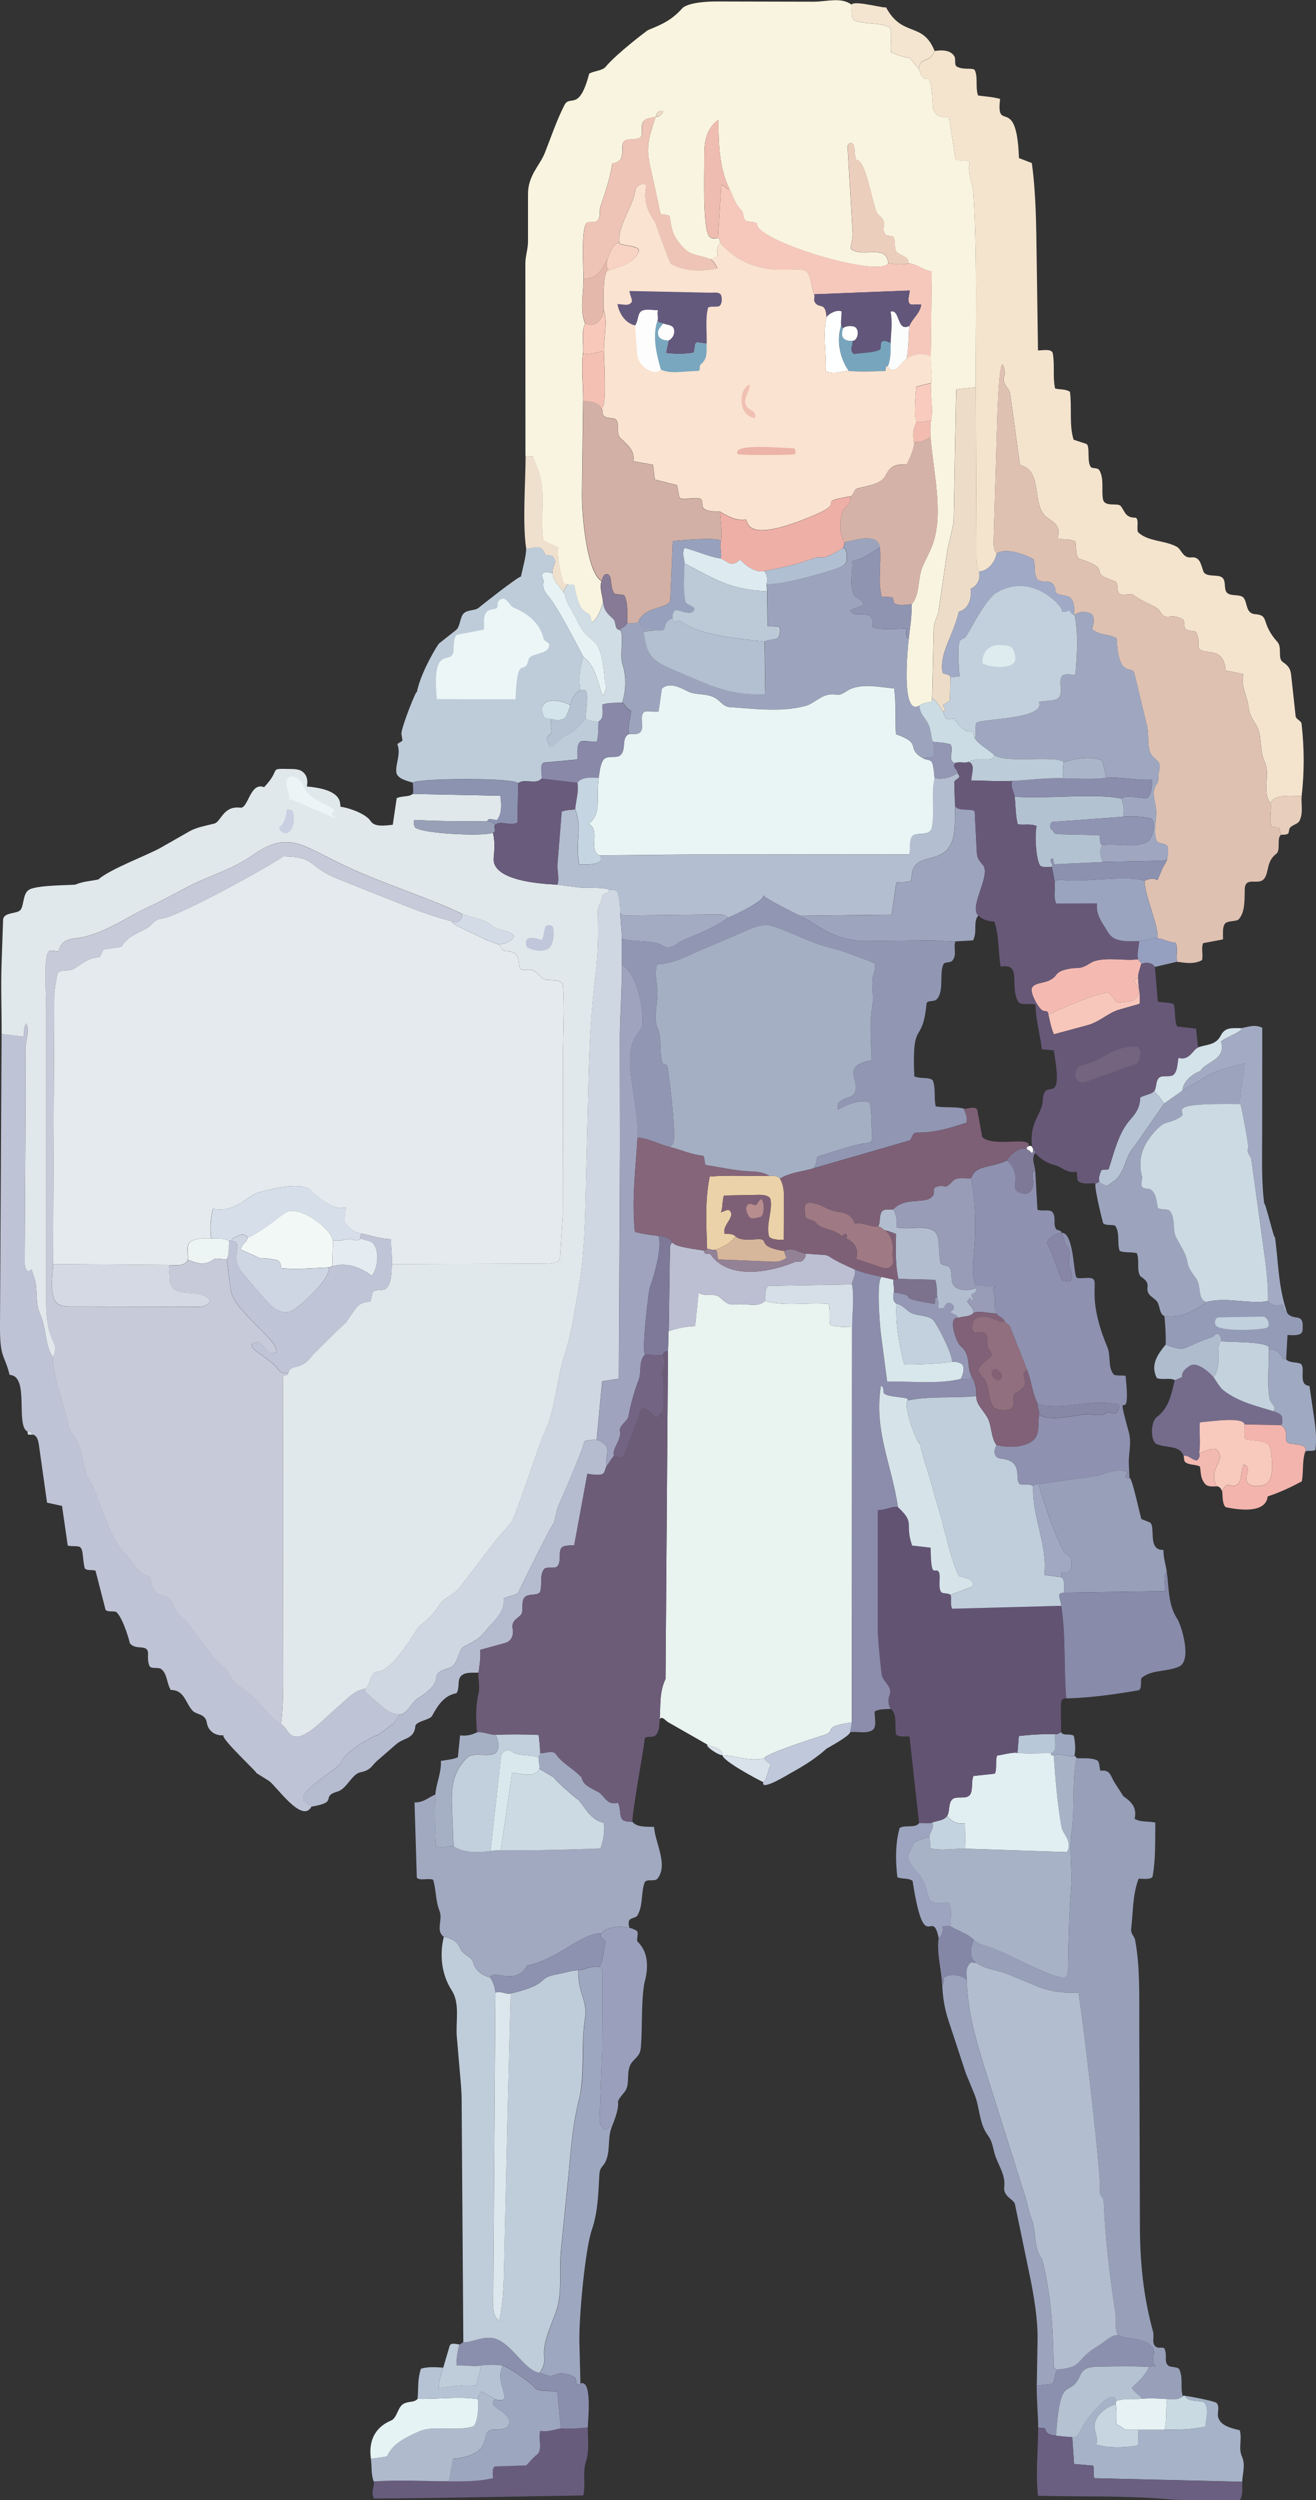 <?xml version="1.0" encoding="UTF-8"?>
<svg id="_レイヤー_2" data-name="レイヤー 2" xmlns="http://www.w3.org/2000/svg" viewBox="0 0 269.63 512">
  <rect x="0" y="0" width="269.63" height="512" fill="#333333" stroke="none"/>
  <defs>
    <style>
      .cls-1 {
        fill: #eebcb0;
      }

      .cls-2 {
        fill: #d9e8ed;
      }

      .cls-3 {
        fill: #8886a6;
      }

      .cls-4 {
        fill: #a5afc4;
      }

      .cls-5 {
        fill: #a6b0c5;
      }

      .cls-6 {
        fill: #b3bed0;
      }

      .cls-7 {
        fill: #beccda;
      }

      .cls-8 {
        fill: #62567a;
      }

      .cls-9 {
        fill: #dce7ed;
      }

      .cls-10 {
        fill: #63597d;
      }

      .cls-11 {
        fill: #bcbfd2;
      }

      .cls-12 {
        fill: #9da4bd;
      }

      .cls-13 {
        fill: #b88d8e;
      }

      .cls-14 {
        fill: #635373;
      }

      .cls-15 {
        fill: #7e7999;
      }

      .cls-16 {
        fill: #9ca4bd;
      }

      .cls-17 {
        fill: #ccdae4;
      }

      .cls-18 {
        fill: #b6c3d5;
      }

      .cls-19 {
        fill: #d4e2ea;
      }

      .cls-20 {
        fill: #b2bdd0;
      }

      .cls-21 {
        fill: #e6f3f5;
      }

      .cls-22 {
        fill: #f8cbbe;
      }

      .cls-23 {
        fill: #a3abc3;
      }

      .cls-24 {
        fill: #ccdce4;
      }

      .cls-25 {
        fill: #85657a;
      }

      .cls-26 {
        fill: #8c8dac;
      }

      .cls-27 {
        fill: #8b8fae;
      }

      .cls-28 {
        fill: #c3d2dd;
      }

      .cls-29 {
        fill: #f4e4ce;
      }

      .cls-30 {
        fill: #c0c8db;
      }

      .cls-31 {
        fill: #97a0b7;
      }

      .cls-32 {
        fill: #d7b79b;
      }

      .cls-33 {
        fill: #8e91af;
      }

      .cls-34 {
        fill: #979fb9;
      }

      .cls-35 {
        fill: #a1a9c1;
      }

      .cls-36 {
        fill: #e9f3f0;
      }

      .cls-37 {
        fill: #9598b5;
      }

      .cls-38 {
        fill: #a8b2c7;
      }

      .cls-39 {
        fill: #685c7d;
      }

      .cls-40 {
        fill: #f7c7bb;
      }

      .cls-41 {
        fill: #f9f4df;
      }

      .cls-42 {
        fill: #e4b9ab;
      }

      .cls-43 {
        fill: #fff;
      }

      .cls-44 {
        fill: #949bb7;
      }

      .cls-45 {
        fill: #b4c2d2;
      }

      .cls-46 {
        fill: #a0a9c1;
      }

      .cls-47 {
        fill: #888baa;
      }

      .cls-48 {
        fill: #8c93b1;
      }

      .cls-49 {
        fill: #9397b4;
      }

      .cls-50 {
        fill: #f6c8bc;
      }

      .cls-51 {
        fill: #fdfdfd;
      }

      .cls-52 {
        fill: #eddcc8;
      }

      .cls-53 {
        fill: #d6dee9;
      }

      .cls-54 {
        fill: #8f94b1;
      }

      .cls-55 {
        fill: #959fbf;
      }

      .cls-56 {
        fill: #e1e8eb;
      }

      .cls-57 {
        fill: #a0a9c2;
      }

      .cls-58 {
        fill: #f2bcb0;
      }

      .cls-59 {
        fill: #b5c2d2;
      }

      .cls-60 {
        fill: #ecf6f6;
      }

      .cls-61 {
        fill: #d9e1ea;
      }

      .cls-62 {
        fill: #f8c8bb;
      }

      .cls-63 {
        fill: #7e6076;
      }

      .cls-64 {
        fill: #8d92b0;
      }

      .cls-65 {
        fill: #bec3d5;
      }

      .cls-66 {
        fill: #e6f2f4;
      }

      .cls-67 {
        fill: #8587a7;
      }

      .cls-68 {
        fill: #6a5f80;
      }

      .cls-69 {
        fill: #d6e4ea;
      }

      .cls-70 {
        fill: #8c90af;
      }

      .cls-71 {
        fill: #746484;
      }

      .cls-72 {
        fill: #cadae3;
      }

      .cls-73 {
        fill: #a6b2c7;
      }

      .cls-74 {
        fill: #836074;
      }

      .cls-75 {
        fill: #c7cad9;
      }

      .cls-76 {
        fill: #bccad8;
      }

      .cls-77 {
        fill: #dfecef;
      }

      .cls-78 {
        fill: #c9d0e1;
      }

      .cls-79 {
        fill: #f0c0b3;
      }

      .cls-80 {
        fill: #8f94b3;
      }

      .cls-81 {
        fill: #78a7bf;
      }

      .cls-82 {
        fill: #9ba3bd;
      }

      .cls-83 {
        fill: #e9f5f5;
      }

      .cls-84 {
        fill: #c2d1dd;
      }

      .cls-85 {
        fill: #e8cfbd;
      }

      .cls-86 {
        fill: #7c728e;
      }

      .cls-87 {
        fill: #97a1bd;
      }

      .cls-88 {
        fill: #bfc5d7;
      }

      .cls-89 {
        fill: #e5ecf1;
      }

      .cls-90 {
        fill: #9aa4bf;
      }

      .cls-91 {
        fill: #d6dfe7;
      }

      .cls-92 {
        fill: #a2abc3;
      }

      .cls-93 {
        fill: #b3c2d1;
      }

      .cls-94 {
        fill: #d8e7eb;
      }

      .cls-95 {
        fill: #b3c0d1;
      }

      .cls-96 {
        fill: #d5d9e3;
      }

      .cls-97 {
        fill: #d5b2a7;
      }

      .cls-98 {
        fill: #77a5bd;
      }

      .cls-99 {
        fill: #9196b3;
      }

      .cls-100 {
        fill: #bfccd9;
      }

      .cls-101 {
        fill: #ecb3a9;
      }

      .cls-102 {
        fill: #edc4b6;
      }

      .cls-103 {
        fill: #f1f8f6;
      }

      .cls-104 {
        fill: #d7dde8;
      }

      .cls-105 {
        fill: #9aa0bb;
      }

      .cls-106 {
        fill: #8c91b0;
      }

      .cls-107 {
        fill: #c2cfdc;
      }

      .cls-108 {
        fill: #b6bcd0;
      }

      .cls-109 {
        fill: #c3d3df;
      }

      .cls-110 {
        fill: #9fa3be;
      }

      .cls-111 {
        fill: #c5d5e1;
      }

      .cls-112 {
        fill: #b1bfd2;
      }

      .cls-113 {
        fill: #ccdae3;
      }

      .cls-114 {
        fill: #8787a6;
      }

      .cls-115 {
        fill: #916f7e;
      }

      .cls-116 {
        fill: #aab5ca;
      }

      .cls-117 {
        fill: #c0c7db;
      }

      .cls-118 {
        fill: #f4bab2;
      }

      .cls-119 {
        fill: #675878;
      }

      .cls-120 {
        fill: #f8d2c3;
      }

      .cls-121 {
        fill: #cfd6e3;
      }

      .cls-122 {
        fill: #efe0ce;
      }

      .cls-123 {
        fill: #989fb9;
      }

      .cls-124 {
        fill: #ecf4f4;
      }

      .cls-125 {
        fill: #cfd7e2;
      }

      .cls-126 {
        fill: #fffffe;
      }

      .cls-127 {
        fill: #806177;
      }

      .cls-128 {
        fill: #dfc1b2;
      }

      .cls-129 {
        fill: #bcccd8;
      }

      .cls-130 {
        fill: #ebd2a8;
      }

      .cls-131 {
        fill: #f2b9b1;
      }

      .cls-132 {
        fill: #e2eff2;
      }

      .cls-133 {
        fill: #c2d0dd;
      }

      .cls-134 {
        fill: #eccebd;
      }

      .cls-135 {
        fill: #b8c8d8;
      }

      .cls-136 {
        fill: #d3e4ea;
      }

      .cls-137 {
        fill: #ddebf1;
      }

      .cls-138 {
        fill: #c6d5e0;
      }

      .cls-139 {
        fill: #fae3d0;
      }

      .cls-140 {
        fill: #9ca4bf;
      }

      .cls-141 {
        fill: #e4eaed;
      }

      .cls-142 {
        fill: #74647f;
      }

      .cls-143 {
        fill: #a0a9c5;
      }

      .cls-144 {
        fill: #d3dbe7;
      }

      .cls-145 {
        fill: #c1d1dd;
      }

      .cls-146 {
        fill: #b6c4d5;
      }

      .cls-147 {
        fill: #867a96;
      }

      .cls-148 {
        fill: #7f7998;
      }

      .cls-149 {
        fill: #c0cedc;
      }

      .cls-150 {
        fill: #b2becf;
      }

      .cls-151 {
        fill: #989cb7;
      }

      .cls-152 {
        fill: #6c5c78;
      }

      .cls-153 {
        fill: #d0dde5;
      }

      .cls-154 {
        fill: #feffff;
      }

      .cls-155 {
        fill: #e7f2f5;
      }

      .cls-156 {
        fill: #f2b4ad;
      }

      .cls-157 {
        fill: #8b8dad;
      }

      .cls-158 {
        fill: #eeafa7;
      }

      .cls-159 {
        fill: #d2b0a5;
      }

      .cls-160 {
        fill: #f4e5d0;
      }

      .cls-161 {
        fill: #938196;
      }

      .cls-162 {
        fill: #afbbcd;
      }

      .cls-163 {
        fill: #9ea7c0;
      }

      .cls-164 {
        fill: #f8cabe;
      }

      .cls-165 {
        fill: #8988a9;
      }

      .cls-166 {
        fill: #9f7983;
      }

      .cls-167 {
        fill: #f5c0b4;
      }

      .cls-168 {
        fill: #695b7c;
      }

      .cls-169 {
        fill: #9ea7bf;
      }

      .cls-170 {
        fill: #efdac6;
      }

      .cls-171 {
        fill: #fdfdfe;
      }

      .cls-172 {
        fill: #756c8c;
      }

      .cls-173 {
        fill: #ecf4f5;
      }

      .cls-174 {
        fill: #9fa8c1;
      }

      .cls-175 {
        fill: #fbfcfc;
      }

      .cls-176 {
        fill: #afbcce;
      }

      .cls-177 {
        fill: #9da6bf;
      }
    </style>
  </defs>
  <g id="_レイヤー_1-2" data-name="レイヤー 1">
    <g id="_生成オブジェクト" data-name="生成オブジェクト">
      <g>
        <path class="cls-110" d="M130.62,232.94c-.34,6.17-1.23,12.36-.54,19.34,1.4.36,3.31.69,4.84.81.8,2.09-.88,8.33-1.78,10.54-.22.54-1.78,13.4-.96,13.78-1.43,1.25-.65,3.48-1.34,5.24-.9,2.28-1.64,5.01-2.09,7.48-.16.89-1.92,1.79-1.73,2.93.34,1.97-1.81,3.81-1.19,5.07-.53.54-1.08,1.51-1.51,2.1-.4-1.48.84-3.46-.44-4.4-.47-.34-.91-.76-1.63-.93l1.14-12.01,3.42-.53.25-47.79-.04-21.23c-.01-5.48.46-10.74.43-15.83,3.86,2.6,4.8,11.95,3.88,13.24l-.97,1.35c-3.2,4.44.67,13.97.29,20.86Z"/>
        <path class="cls-71" d="M135.75,277.59c1,1.3-.15,2.72-.02,3.96.28,2.63.38,4.93.08,7.43l-1.35,1.41c-.8-.66-1.3-1.71-2.98-2.02l-3.61,9.56c-.39,1.02-1.45.26-2.04.2-.61-1.25,1.53-3.09,1.19-5.07-.19-1.14,1.57-2.04,1.73-2.93.45-2.47,1.2-5.2,2.09-7.48.69-1.76-.08-3.99,1.34-5.24l3.56.18Z"/>
        <g>
          <path class="cls-65" d="M10.84,277.93c-.24,3.22,2.89,11.94,2.95,12.8.16,2.3,1.92,3.7,2.53,5.47.86,2.48.57,4.88,2.25,7.26,1.16,1.64,3.96,11.47,6.49,14,1.78,1.78,3.02,4.74,5.75,5.49.47,5.2,3.68,2.59,4.62,5.59.54,1.73,2.09,2.55,3.1,3.89l5.27,6.99c.77,1.02,2.41,2.01,2.83,2.85.96,1.94,1.84,2.74,3.53,3.83,2.99,1.92,4.62,5.37,7.42,6.92.93.52,1.35,1.97,2.47,2.49,2.09.97,6.12-3.23,7.68-4.62l3.5-3.13c1.28-1.14,2.33-1.76,3.66-1.96-.33.69.46,1.15,1.02,1.61l2.91,2.47c1.02.87,2,1.19,3.1,1.22l-1.27,1.83-3.48,2.58c1.28-.95-6.52,2.75-7.35,5.54-.31,1.06-9.5,6.09-7.39,7.9.34.3.9.69,1.39,1-1.88,3.7-7.33-4.37-8.72-5.24l-2.68-1.68c1.22.77-7.35-7.08-6.62-7.67-1.76.18-3.18-.96-3.42-2.55-.29-1.87-2.06-1.64-2.84-2.4-1.54-1.51-1.67-4.33-4.55-4.32-.88-1.43-.67-3.29-1.97-4.29-.58-.44-2.1.07-2.4-.65s-.33-1.47-.29-2.31c.12-2.42-2.44-.66-3.75-2.36.11.14-1.22-4.85-2.69-6.31-.39-.35-1.8.05-2.26-.49l-2.06-8.02c-.64-.26-2.08.1-2.25-.64-.44-2-.21-3.75-.97-4.22-.41-.26-1.64-.07-2.47-.28l-1.17-8.12-3.07-.67-1.68-11.91c-.14-.97-.46-1.86-1.18-2.02-.36-.08-.41-1.16-1.1-.6-2.62-1.22.48-11.45-3.71-11.64-1.07-4.33-2.01-3.26-1.97-10.06l.33-59.79,4.41.54c.43-.8-.14-1.8.67-2.68.74,1.64-.19,3.44-.19,5.3l.04,10.15-.2,33.29c0,.53.01,1.21.25,1.52.17.22.32.8,1.15.11l.6,1.8c.77,2.31.07,4.96,1.15,7.33,1.35,2.97.93,6.33,2.63,8.85Z"/>
          <path class="cls-108" d="M122.23,294.88c.72.17,1.17.59,1.63.93,1.28.94.04,2.92.44,4.4-.35.47-.25,1.59-1.13,1.75-.59.11-1.49.1-2.82-.15l-2.7,14.65c-1.02.02-1.92.03-2.4.34-1.09.69.02,3.33-1.26,4.11-.53.32-1.92-.09-2.43.35-1.12,1.25-.38,3.29-.92,4.8-.75.86-2.43.14-3.21,1.14s.02,2.8-.79,3.59-1.87,1.18-1.6,2.77c.24,1.39-.28,2.55-1.56,2.91l-5.08,1.4c.11,1.65-.16,3.18-.34,4.66-1.06.08-2.78-.2-3.63.73-.8.87-.18,2.42-.89,3.48-2.61.5-3.83,2.51-5.01,4.65-.48.87-3.33,1.07-3.43,2.13-.26,2.66-2.38,2.34-3.89,3.65l-3.98,3.46c-1.09.95-1.2,1.89-3.4,2.32-1.71.33-2.79,3.4-4.67,3.94-3.64,1.03.43,2.16-5.36,3.09-.49-.31-1.05-.7-1.39-1-2.11-1.82,7.08-6.85,7.39-7.9.83-2.8,8.63-6.49,7.35-5.54l3.48-2.58,1.27-1.83c1.63-.1,2.3-2.41,3.63-3.25,6.7-4.22,1.32-4.73,6.54-6.28,1.79-.53,1.81-3.73,2.91-4.33,1.86-1.01,3.17-1.5,4.43-3.16,1.51-1.98,4.05-3.66,3.79-6.7,1-.63,2.12-.52,2.95-1.18-.08.07,7.71-15.89,7.27-14.05l.82-3.38c.02-.1,5.46-12.32,5.48-13.68,1.04-.12,1.81-.39,2.51-.22Z"/>
          <path class="cls-104" d="M6.78,293.81h-.86c-.25.02-.31-.35-.24-.6.69-.56.74.52,1.1.6Z"/>
          <path class="cls-141" d="M93.57,188.9c-4.49-.97,8.47,4.46,5.31,3.32l3.26,1.19c.47.17.61,1.32,1.44,1.35,4.5.16,1.32,4.26,4.17,3.86,1.95-.27,2.36.87,3.42,1.75.8.66,3.67-.11,4.17,1.32.36,4.78.02,9.46.02,14.31l-.05,32.78-.59,9.04c-.06.87-2.4.96-3.41.97l-31.01.11c.1-1.61-.21-3.14-.2-5.13-2.39-.04-4.2-.83-6.17-1.15-1.14-.18-2.03-.86-2.87-1.74s-.22-2.03-.26-3.65c-2.69,1.18-7.86-4.01-7.4-3.73-2.26-1.38-7.75-.07-10.73.81-1.88.56-4.34,4.12-9.04,3.23-.56,2.18-.64,4.12-.36,6.09-1.18-.07-3.07-.09-4.15.58-1.21.76-.42,2.74-.66,3.76-.55,1.43-2.42,1.1-3.73,1.09l-23.88-.18.27-55.02c0-1.46.42-2.92.56-4.1.18-1.53,2.5-.75,3.4-1.32,1.73-1.1,3.03-2.3,5.04-2.38.68-.03.64-1.56,1.31-1.66l3.46-.52c1.21-2.22,3.52-2.76,5.51-4,.97-.6.98-1.54,2.83-1.79,3.38-.46,20.85-10.05,24.85-12.73,6.99.14,4.49,1.98,11.51,4.77l13.87,5.51c3.43,1.36,6.8,2.5,10.1,3.25Z"/>
          <path class="cls-75" d="M94.63,187.1c.24.83-.35,1.47-1.06,1.8-3.3-.75-6.67-1.89-10.1-3.25l-13.87-5.51c-7.03-2.79-4.52-4.64-11.51-4.77-3.99,2.68-21.47,12.27-24.85,12.73-1.84.25-1.86,1.18-2.83,1.79-1.99,1.24-4.3,1.79-5.51,4l-3.46.52c-.67.1-.63,1.63-1.31,1.66-2.01.08-3.31,1.28-5.04,2.38-.9.57-3.22-.21-3.4,1.32-.14,1.17-.55,2.64-.56,4.1l-.27,55.02c-.01,2.23-.67,4.78.25,7.18.56,1.47,2.22,1.5,3.54,1.51l26.07.06c.88,0,2.82-.68,2.1-1.51-2.23-2.6-8.14.42-8.08-4.54.01-.94-.29-1.77,0-2.51,1.32.01,3.18.34,3.73-1.09,1.86.77,3.47,1.33,5.29-.09.71-.35,2.07.17,2.69-.04l.81,6.31c.56,4.38,10.36,10.63,9.29,12.78-2.04,1.11-2.44-2.45-4.14-2.04-2.95.72,2.56,2.91,4.39,5.31.58.77,1.47,1.39,2.29.85-.2.53-.26.71-1.15.69l.07,58.62c0,4.51.1,8.57-.45,12.67-2.8-1.55-4.43-5-7.42-6.92-1.69-1.09-2.57-1.89-3.53-3.83-.42-.84-2.06-1.83-2.83-2.85l-5.27-6.99c-1.01-1.33-2.56-2.16-3.1-3.89-.93-3-4.15-.38-4.62-5.59-2.72-.75-3.96-3.71-5.75-5.49-2.53-2.53-5.34-12.36-6.49-14-1.68-2.39-1.4-4.78-2.25-7.26-.61-1.77-2.37-3.17-2.53-5.47-.06-.86-3.18-9.58-2.95-12.8,1.62-3.44-1.36-2.23-1.36-11.2v-60.76c-.01-2.53-.64-10.34.58-11.18.43-.3,1.15.01,1.92.02.42-1.67,1.45-2.44,3.23-2.62,4.58-.47,8.63-2.97,12.67-5.18,1.84-1.01,3.46-1.65,5.13-2.53l5.49-2.89c4.18-2.2,9.17-3.56,13.1-6.36,6.94-4.94,9.84-2.53,17.25,1.17,8.53,4.26,18.62,7.25,25.79,10.69Z"/>
          <path class="cls-125" d="M127.07,186.81c.03,1.72.32,3.7.33,5.41l.03,5.27c.03,5.09-.44,10.35-.43,15.83l.04,21.23-.25,47.79-3.42.53-1.14,12.01c-.7-.16-1.47.1-2.51.22-.02,1.36-5.45,13.57-5.48,13.68l-.82,3.38c.45-1.84-7.35,14.12-7.27,14.05-.83.66-1.95.56-2.95,1.18.27,3.05-2.28,4.72-3.79,6.7-1.26,1.66-2.57,2.15-4.43,3.16-1.09.59-1.12,3.79-2.91,4.33-5.21,1.55.17,2.06-6.54,6.28-1.33.84-2,3.15-3.63,3.25-1.1-.03-2.07-.35-3.1-1.22l-2.91-2.47c-.55-.47-1.34-.92-1.02-1.61.96-.64.96-3.4,2.34-3.42,3.35-.07,8.29-9.02,8.56-9.23,1.82-1.42,3.13-2.6,4.4-4.72.7-1.16,2.89-1.87,4-3.32l7.69-10.04,2.83-3.23c.77-.88,6-16.68,6.54-17.75,2.66-5.32,2.69-11.3,4.47-16.74,1.34-4.08,1.82-7.92,2.61-12.15,1.58-8.45,1.57-16.81,1.79-25.39l.36-14.36c.21-8.43.38-16.49,1.43-24.82.59-4.71.72-9.08.56-13.94-.03-.9.9-2.27.99-3.24.04-.48,1.58-.59,1.28-1.29.45.16,1.58-.12,1.83.61.44,1.3.5,2.76.53,4.03Z"/>
          <path class="cls-88" d="M80.31,258.9c-.1,1.53-.04,3.89-1.15,5-.61.55-2.17.03-2.74.75-.33.42-.21,1.88-.77,1.94-1.58.15-2.26.63-2.92,1.6l-1.94,2.82c.56-.81-6.78,6.61-6.54,6.27-2.69,3.83-4.39,1.79-5.14,3.78-.82.54-1.71-.08-2.29-.85-1.83-2.41-7.35-4.59-4.39-5.31,1.7-.42,2.1,3.15,4.14,2.04,1.07-2.15-8.73-8.4-9.29-12.78l-.81-6.31c.62-1.13.33-2.47.49-3.72.16-.05.33-.07.49,0,2.82.27-.7,3.13,2.17,6.49l4.34,5.1c1.21,1.42,3.55,3.92,5.88,2.7,1.98-1.04,8.45-7.19,7.36-8.84.36-.01.53-.16.89-.26,2.76-.77,5.44,0,8.12,1.95,1.57-2.14,1.5-6.51-.55-7.09l-1.82-.51c-.18-.35.13-.66.11-1.04,1.97.32,3.78,1.11,6.17,1.15-.01,1.99.3,3.52.2,5.13Z"/>
          <path class="cls-144" d="M102.15,193.4l-3.26-1.19c3.15,1.15-9.8-4.29-5.31-3.32.71-.33,1.3-.98,1.06-1.8,2.04.98,4.5.96,6.49,2.69,1.14.99,3.18.46,4.26,1.91-.63,1.27-2.16,1.65-3.24,1.7Z"/>
          <g>
            <path class="cls-56" d="M84.6,162.59l17.91.37c.26,1.74.33,3.82-.7,4.99-.79-.06-1.99-.52-1.9.24-4.82,0-9.74.02-14.89-.28-.4-.02-.22,1.06-.06,1.41.67,1.38,14.11,2.05,16.03,1.22.42,1.53.33,3.41.16,5.12-.55,5.29,12.4,5.43,13.09,5.52l4.13.54c1.65.22,4.87-.09,6.36.45.3.7-1.23.81-1.28,1.29-.09.97-1.02,2.34-.99,3.24.16,4.86.04,9.23-.56,13.94-1.04,8.33-1.22,16.39-1.43,24.82l-.36,14.36c-.21,8.58-.21,16.94-1.79,25.39-.79,4.22-1.27,8.07-2.61,12.15-1.78,5.44-1.81,11.42-4.47,16.74-.54,1.07-5.76,16.87-6.54,17.75l-2.83,3.23-7.69,10.04c-1.11,1.45-3.3,2.16-4,3.32-1.27,2.12-2.59,3.3-4.4,4.72-.27.21-5.21,9.16-8.56,9.23-1.38.03-1.38,2.79-2.34,3.42-1.33.2-2.38.82-3.66,1.96l-3.5,3.13c-1.56,1.39-5.59,5.59-7.68,4.62-1.12-.52-1.54-1.98-2.47-2.49.54-4.09.45-8.16.45-12.67l-.07-58.62c.88.02.95-.17,1.15-.69.75-1.99,2.45.05,5.14-3.78-.24.34,7.1-7.08,6.54-6.27l1.94-2.82c.66-.96,1.34-1.45,2.92-1.6.56-.05.44-1.52.77-1.94.57-.72,2.13-.2,2.74-.75,1.12-1.11,1.05-3.47,1.15-5l31.01-.11c1.01,0,3.35-.09,3.41-.97l.59-9.04.05-32.78c0-4.85.35-9.53-.02-14.31-.5-1.43-3.37-.66-4.17-1.32-1.06-.88-1.47-2.03-3.42-1.75-2.85.4.33-3.7-4.17-3.86-.84-.03-.97-1.17-1.44-1.35,1.08-.05,2.61-.43,3.24-1.7-1.08-1.45-3.12-.92-4.26-1.91-1.99-1.73-4.45-1.71-6.49-2.69-7.17-3.44-17.26-6.43-25.79-10.69-7.41-3.7-10.31-6.11-17.25-1.17-3.93,2.8-8.92,4.16-13.1,6.36l-5.49,2.89c-1.67.88-3.28,1.52-5.13,2.53-4.04,2.2-8.09,4.71-12.67,5.18-1.79.18-2.81.95-3.23,2.62-.77,0-1.49-.32-1.92-.02-1.22.85-.59,8.66-.59,11.18v60.76c.02,8.97,2.99,7.77,1.38,11.2-1.7-2.52-1.28-5.88-2.63-8.85-1.08-2.37-.38-5.02-1.15-7.33l-.6-1.8c-.83.69-.98.11-1.15-.11-.24-.31-.25-1-.25-1.52l.2-33.29-.04-10.15c0-1.86.92-3.66.19-5.3-.8.89-.24,1.88-.67,2.68l-4.41-.54c.03-4.56-.18-9.36-.01-14.33l.31-8.99c.06-1.67,2.83-1.2,3.55-2.05.79-.93.41-3.45,1.88-4.21,1.87-.96,9.05-.84,9.45-1.01,1.55-.68,3.45-.74,4.65-1.04,2.41-2.15,10.11-4.98,12.8-6.51l5.82-3.32c1.48-.84,3.18-1.12,5.12-1.61,1.42-.36,1.79-3.7,5.36-3.25,1.61.2,1.98-5.35,4.85-4.2,3.78-3.98.55-3.79,5.47-3.73,1.3.01,2.22.16,2.86,1.01.45.6.66,1.34.43,2.58,8.35.71,6.43,4.18,7,4.18.81,0,4.94,1.17,6.06,2.9.82,1.27,2.93.92,4.54.76l.81-5.46c1.25-.53,2.45-.17,3.31-.88Z"/>
            <path class="cls-31" d="M99.9,168.19c.61,0,1.04.38,1.55.69-.48.49.4,1.4-.46,1.65-1.93.83-15.36.16-16.03-1.22-.17-.35-.34-1.43.06-1.41,5.15.3,10.07.28,14.89.28Z"/>
            <path class="cls-173" d="M68.2,165.61c.51.33-.2,1.3-.45,1.15,5.33,3.24-11.15-4.89-8.39-2.84.07-1.1-1.01-3.13-.59-4.38,1.2-1.53,3.04.42,3.47,1.57.83,2.22,3.91,3.19,5.96,4.5Z"/>
            <path class="cls-117" d="M112.62,194.05c-1.37,1.37-4.5.26-4.71-.17-.16-.35-.26-.9-.04-1.4.25-.55,1.9-.51,2.89-.05.71.33.63-2.71,1.22-2.89.45-.14.87-.13,1.18.13.45.37.49,3.35-.54,4.39Z"/>
            <path class="cls-78" d="M60.03,166.2c.25.81.49,3.43-1.03,4.34-.55.33-1.74-.17-1.82-1.04,1.14-1.04,1.36-2.02,1.56-3.63.05-.37,1.2.02,1.29.34Z"/>
          </g>
          <path class="cls-96" d="M34.75,259.06c-.3.74.01,1.57,0,2.51-.06,4.96,5.85,1.94,8.08,4.54.72.84-1.22,1.52-2.1,1.51l-26.07-.06c-1.32,0-2.98-.04-3.54-1.51-.92-2.4-.26-4.96-.25-7.18l23.88.18Z"/>
          <path class="cls-53" d="M73.95,252.62c.03.38-.29.69-.11,1.04-.68.83-1.83-.09-2.56.07-1.09.24-1.94.53-3.08.22-.56-2.62-7.35-7.44-9.89-5.5s-4.92,3.8-7.65,5.13c.03-.79-1.29-.91-1.83-.53-.41.28-1.39.35-1.38,1.06-.16-.07-.33-.06-.49,0-1-.64-2.46-.41-3.66-.49-.28-1.97-.2-3.9.36-6.09,4.7.88,7.15-2.68,9.04-3.23,2.98-.88,8.46-2.19,10.73-.81-.46-.28,4.71,4.91,7.4,3.73.05,1.62-.56,2.79.26,3.65s1.73,1.56,2.87,1.74Z"/>
          <path class="cls-124" d="M43.3,253.63c1.19.07,2.66-.16,3.66.49-.16,1.25.13,2.59-.49,3.72-.61.21-1.97-.31-2.69.04-1.82,1.42-3.43.86-5.29.09.24-1.02-.55-3.01.66-3.76,1.08-.67,2.97-.66,4.15-.58Z"/>
          <path class="cls-103" d="M68.2,253.95l-.12,5.35c-.36.1-.53.24-.89.26-3.14.12-6.28.46-9.6.15-.03-.86-.2-1.56-1.09-1.72-6.26-1.08.15,1.01-7.19-2.09.37-1.38,1.37-1.51,1.34-2.33,2.74-1.33,5.08-3.18,7.65-5.13s9.34,2.88,9.89,5.5Z"/>
          <path class="cls-121" d="M50.65,253.59c.02.82-.97.95-1.34,2.33,7.34,3.09.93,1.01,7.19,2.09.89.15,1.06.86,1.09,1.72,3.32.31,6.46-.03,9.6-.15,1.09,1.65-5.38,7.8-7.36,8.84-2.33,1.22-4.67-1.28-5.88-2.7l-4.34-5.1c-2.86-3.36.66-6.22-2.17-6.49-.01-.71.97-.78,1.38-1.06.55-.38,1.86-.26,1.83.53Z"/>
          <path class="cls-89" d="M73.84,253.66l1.82.51c2.05.58,2.12,4.95.55,7.09-2.69-1.95-5.36-2.72-8.12-1.95l.12-5.35c1.14.31,1.99.02,3.08-.22.73-.16,1.88.76,2.56-.07Z"/>
        </g>
      </g>
      <g>
        <path class="cls-16" d="M254.09,226.09c-16.48-.25-10.55,1.63-12.07,2.57-2.65,1.64-3.08.64-4.96,2.59-2.66,2.76-4.12,5.71-3.06,9.68.16.59-.38,1.48-.01,2.09s1.26.24,1.8.61c1.2.83,1.14,2.46,1.46,3.78.83.46,2.09.07,2.52.68,1.11,1.61.45,3.72,1.2,5.29s1.97,3.22,2.29,4.94,1.29,2.59,2,3.81c.86,1.47.11,3.83,1.86,4.53-2.37,1.85-5.44,3.4-8.55,2.86-1.11-.45-.87-2.26-1.59-3.08-.77-.88-2.1-1.19-1.87-2.85.17-1.23-.83-1.76-1.48-2.25-.82-1.38-.1-3.2-.71-4.71-1.32-.3-2.47-.02-3.52-.46-.56-1.69.1-3.66-.91-5.16-.66-.29-1.89.05-2.47-.51-.03-.03-1.89-7.29-1.56-8.15.33.07.5-.4.83-.38.19.46.82.51,1.26.79.41.25.91-.39,1.39-.68,2.47-1.48,2.47-4.65,4.05-6.77.97-1.3,1.8-2.48,2.77-3.87l3.78-5.45,3.75-2.64c1.19-.84,2.6-1.36,4.06-2.41,2.44-1.74,5.66-2.43,8.67-3.2-.13,2.92-1.01,5.66-.91,8.34Z"/>
        <path class="cls-92" d="M263.59,268.43c-.61.22-.53-.42-.77-1.3-.99.45-2.6.26-3.02-.73,0-2.71-.19-5.47-.61-8.52l-1.73-12.58-1.09-7.86c-.09-.63-1.07-1.44-.61-2.39.13-.27-1.72-10.23-1.67-8.96-.1-2.68.78-5.42.91-8.34-3.01.77-6.23,1.46-8.67,3.2-1.46,1.04-2.87,1.57-4.06,2.41.12-1.93,1.95-3.35,3.67-4.04,1.03-1.84,5.38-2.29,4.22-6.01,1.01-.95,5.33-2.39,3.87-2.75,1.28-.03,2.83-.97,4.59-.08l-.02,21.91c0,5.13-.2,10.02.55,15-.71-4.68,2.81,10.36,1.9,4.75.91,5.66.69,10.76,2.53,16.3Z"/>
        <path class="cls-172" d="M248.62,282.03c.62.82,1.22,2.09,2.2,2.82,3.05,2.28,6.68,3.09,10.09,4.16.54.17,1.81.65,1.75,1.29-.05.47.27,1.17-.2,1.54l-7.49-.16c-.28-1.64-7.33-.52-9.15-.41-.14,2.42.18,4.34-.14,6.28.36.28-.11,1.64-.62,1.51-1.01-.25-1.64-1.12-2.57-.94-.79-2.21-3.49-1.54-5.48-2.38-1.37-.58-1.25-4.61-.03-5.52,2.61-1.93,3.06-4.92,3.72-7.6l1.45-.62c-.05-1.18.72-1.75,1.64-2.34,1.57-1.01,4.35,1.73,4.82,2.35Z"/>
        <path class="cls-164" d="M254.97,291.68c.11.91-.21,1.9.18,3.03,1.51.43,3.97.1,4.99,1.45.51,2.11,1.26,7.37-1.31,7.99-1.05.25-3.33.53-3.48-1.28-.08-.97,1.05-2.41-.52-2.93-.85,1.45-.12,3.7-1.78,4.3-.5.18-1.45-.3-1.72-.1-.32.23-.93.93-.9,1.32-.22-.52-.51-1.08-1.13-1.08-1.89-3.43,1.82-5.14.25-7.22-.87-1.17-2.76.21-3.86.4.32-1.94,0-3.87.14-6.28,1.82-.11,8.86-1.24,9.15.41Z"/>
        <path class="cls-156" d="M262.45,291.85c2.1,1.35.06,3.27,1.8,3.76,1.02.29,3.76,0,3.17,1.7-.64,1.85-.31,3.82-.69,6.05-2.35,1.27-4.61,2.31-6.99,3.09-.43,3.58-5.94,2.75-8.55,2.23-.75-.44-.69-2.41-.76-3.2-.03-.39.58-1.09.9-1.32.27-.2,1.22.28,1.72.1,1.67-.61.93-2.85,1.78-4.3,1.58.51.44,1.95.52,2.93.15,1.81,2.43,1.53,3.48,1.28,2.57-.62,1.82-5.88,1.31-7.99-1.03-1.35-3.48-1.02-4.99-1.45-.4-1.12-.07-2.11-.18-3.03l7.49.16Z"/>
        <path class="cls-57" d="M263.5,278.39c.64.66,1.6.52,2.73.79,1.65.41-.59,4.46,2.06,4.64l1,6.86c.32,2.18.48,4.21.2,6.29-.96.34-1.58-.05-2.05.33.59-1.7-2.15-1.41-3.17-1.7-1.74-.49.3-2.41-1.8-3.76.47-.37.15-1.07.2-1.54.06-.65-1.21-1.12-1.75-1.29.76-.97-.57-1.58-.74-2.42-.69-3.43-.06-6.88-.25-10.23,1.25-.21,2.35.61,2.82,1.84.07.17.62.04.75.18Z"/>
        <path class="cls-176" d="M250.25,274.63c-1.34.55.29,5.25-1.63,7.4-.47-.62-3.25-3.36-4.82-2.35-.92.59-1.68,1.16-1.64,2.34l-1.45.62c-1.05-.55-2.37,0-3.68-.41-1.4-2.75.17-4.87,1.79-6.86,4.59,1.66,3.05.61,9.49-1.55.53-.18.84-1.07,1.47-.54.37.31.44.84.48,1.35Z"/>
        <path class="cls-19" d="M254.03,210.55c1.46.35-2.86,1.8-3.87,2.75,1.16,3.72-3.19,4.17-4.22,6.01-1.72.69-3.55,2.12-3.67,4.04l-3.75,2.64c-.55-.97-1.36-1.69-2.03-2.57.49-.62.26-2.08.98-2.72s2.41.03,3.04-.69c.78-.88.65-2,.95-3.4,2.23.69,2.91-1.66,4-2.1,1.53-.63,3.62-.37,4.66-2.44.89-1.78,2.39-1.49,3.91-1.52Z"/>
        <path class="cls-131" d="M249.29,304.39c-.84-.01-1.82.18-2.41-.53-1.24-1.47-.71-3.39-1.16-3.6-.74-.36-2.18-.22-2.89-.85-.32-.28-.18-.82-.34-1.28.93-.18,1.55.7,2.57.94.51.12.98-1.23.62-1.51,1.1-.19,2.99-1.56,3.86-.4,1.56,2.08-2.14,3.79-.25,7.22Z"/>
        <path class="cls-146" d="M238.52,225.99l-3.78,5.45c-.96,1.39-1.79,2.57-2.77,3.87-1.59,2.12-1.58,5.29-4.05,6.77-.48.29-.99.93-1.39.68-.44-.27-1.07-.32-1.26-.79-.3-.47.01-1.45.32-2.2.17-.42.79-.11,1.55-.34,1.18-3.58,2.02-7.5,4.51-10.26,1.14-1.27,1.93-2.49,1.95-4.42,1.05-.61,2.24-.61,2.89-1.34.67.89,1.48,1.6,2.03,2.57Z"/>
        <path class="cls-17" d="M254.09,226.09c-.05-1.27,1.81,8.69,1.67,8.96-.46.94.52,1.76.61,2.39l1.09,7.86,1.73,12.58c.42,3.05.62,5.82.61,8.52-3.12.86-8.55-.93-12.69.26-1.75-.69-1-3.06-1.86-4.53-.71-1.22-1.68-2.03-2-3.81s-1.52-3.35-2.29-4.94-.09-3.68-1.2-5.29c-.43-.62-1.68-.23-2.52-.68-.32-1.32-.26-2.95-1.46-3.78-.54-.37-1.42,0-1.8-.61s.17-1.49.01-2.09c-1.05-3.97.41-6.92,3.06-9.68,1.88-1.95,2.31-.94,4.96-2.59,1.51-.94-4.41-2.83,12.07-2.57Z"/>
        <g>
          <g>
            <path class="cls-34" d="M242.37,490.72c-.82.79-2.15.67-3.25.59-1.71-.13-3.5-.25-5.22-.05-.28-.89-1.45-1.12-1.99-2.28,1.34-1.24,2.82-2.6,3.5-4.29.53.03.87-.42,1.68.19-1.56-.79-.28-3.09-.94-4.17-1.78-2.14-5.01-1.42-7.06-2.52-.86-1.18-.31-2.75-.55-4.33-1.19-7.83-2.1-15.39-2.43-23.14-.03-.61-1.02-1.24-.81-2.29.42-2.12-2.93-29.93-3.48-34l-.86-6.37c-3.28.11-5.86-.18-8.49-1.27l-5.72-2.38c-2.29-.95-4.91-1.07-6.78-2.46-1.57-1.16-1.08-3.08-.47-4.71.95.95,2.76,1.29,4.18,1.84,3.48,1.36,12.61,6.38,14.55,5.86.37-.1.57-.8.58-1.51.08-5.75.2-11.22.63-16.95.29-3.82-.44-7.61.09-11.21.77-5.22.02-10.32,1.05-15.22,1.28.11,2.83-.18,4.25.47.53.45.36,1.41.64,2.12,2.03-.33,2.08,1.14,2.87,2.37l1.82,2.84c1.47,1.03,2.87,2.17,2.31,4.64,1.41.74,2.61.41,4.24.76-.06,3.74.1,7.39-.55,10.97-.14.79-2.11.52-2.88.52-1.23,3.3-1.11,6.72-1.51,10.19-.14,1.19.65,1.55.8,2.35,1.03,5.61.83,11.34.85,17.3l.13,41.26c.02,7.54.71,14.46,2.71,21.72.28,1.02-.46,2.67.84,3.17.49.19,1.32-.17,1.51.3.61,1.48-.21,2.69.82,3.47.41.31,1.79.17,2.15.65.92,1.77.17,3.88.77,5.58Z"/>
            <path class="cls-38" d="M220.13,359.61c.23.01.33.23.45.45-1.03,4.9-.28,9.99-1.05,15.22-.53,3.6.19,7.39-.09,11.21-.43,5.73-.55,11.2-.63,16.95,0,.72-.21,1.41-.58,1.51-1.94.52-11.07-4.51-14.55-5.86-1.42-.55-3.23-.89-4.18-1.84-1.37-1.38-3.2-1.77-4.82-2.81.07-1.46.39-3.06-.14-4.75-1.17-.22-3.74.54-4.19-.88-.63-2.01-.96-3.94-2.47-5.45-.79-.79-2.15-2.63-1.77-3.47l.89-2.01c.53-1.2,2.45-1.16,3.44-1.83-.1.71.32,1.57.09,2.43,2.57.63,4.94.03,7.28.11l20.77.71c1.31-2.08-.83-3.67-1.09-5.14-.88-4.93-1.24-9.85-1.6-14.68,1.39-.46,2.79.34,4.24.14Z"/>
            <path class="cls-73" d="M228.7,491.72c-.06.21-.15.45-.11.68-1.75.43-4.11,2.09-4.32,4.17-.13,1.36.87,2.62.31,4.06,2.98.79,5.6.65,8.57.17l.12-3.2h5.3c2.73-.02,5.46-.05,8.38-.67.14-1.56.83-3.83-.27-4.98-1.29-.43-3.38-.05-3.82-1.23-1.51-.43,6.02.93,6.41,1.39.72.86.03,1.97.33,2.97.52,1.73,2.77,2.22,4.42,2.61.49,1.87-.33,3.71.44,5.39s.1,3.54.05,5.16l-30.32-.73c-.21-1,.06-1.73-.21-2.57l-3.92-.34-.38-5.57c.85.2,1.25-.49,1.65-1.35,1.13-2.41,6.77-9.29,7.36-5.98Z"/>
            <path class="cls-82" d="M198.07,405.46c.16,6.96,2.19,13.37,4.36,20.24l7.68,24.32c.47,1.47.62,2.88,1.19,4.27,1.12,2.73.32,5.92,2.22,8.4,1.69,6.65,2.25,13.59,2.33,20.69.01.88-.03,2,.96,1.84-.97.58-.45,2.84-1.49,2.98l-2.9.37.16-9.38c.07-4.16-.73-8.97-1.6-13.18l-3.03-14.61c-.21-1.01-2.47-1.54-2.2-3.56.34-2.44-1.34-4.58-1.96-6.77-.42-1.48-.49-2.56-1.43-3.83-1.79-2.43-1.6-5.65-2.71-8.36l-1.76-4.28-3.5-10.63c-.93-2.82-1.21-4.89-1.34-7.51.49.02.04-1.28.44-1.54,1.27-.85,3.55-.47,4.59.53Z"/>
            <path class="cls-68" d="M216.35,498.78c1.1.11,2.22.26,3.33.27l.38,5.57,3.92.34c.28.84,0,1.56.21,2.57l30.32.73c-.04,1.2.24,2.45-.45,3.75-5.33-.11-10.22.2-15.44-.24-8.67-.74-17.21-.41-25.96-.67-.52-4.95.07-9.49.04-13.92l1.4.12c.26,1.35,1.31,1.4,2.25,1.5Z"/>
            <path class="cls-70" d="M235.41,484.69c-3.24-.2-6.47-.12-10.03-.06-1.45.02-3.3.03-4,1.65-2.34,5.39-4.09-.97-5.02,12.49-.94-.1-1.99-.15-2.25-1.5l-1.4-.12c-.01-2.79-.34-5.65-.29-8.59l2.9-.37c1.05-.13.53-2.39,1.49-2.98,5.39-.48,3.29-1.95,8.27-4.88,1.12-.66,2.63-2.27,4.01-2.15,2.05,1.1,5.28.38,7.06,2.52.66,1.09-.63,3.38.94,4.17-.8-.61-1.14-.15-1.68-.19Z"/>
            <path class="cls-140" d="M191.03,373.22c.46,1-.44,1.86-.57,2.82-.99.67-2.91.63-3.44,1.83l-.89,2.01c-.37.84.99,2.68,1.77,3.47,1.51,1.51,1.83,3.43,2.47,5.45.45,1.42,3.02.66,4.19.88.53,1.69.22,3.29.14,4.75-.45-.07-.9.03-1.6.17.26,1.07-.23,1.88-.77,2.33-1.36-6.72-2.88,4.22-5.36-11.77-1-.63-1.95-.3-3.11-.7-.37-3.1-.47-6.82.46-10.1.99-.71,3.32.11,4.01-1.04.86-.08,1.89.23,2.72-.11Z"/>
            <path class="cls-67" d="M194.69,394.43c1.62,1.04,3.45,1.44,4.82,2.81-.61,1.63-1.1,3.54.47,4.71-.41.2-.78-.35-1.22.08-1.02.98-.72,2.05-.69,3.43-1.04-.99-3.32-1.38-4.59-.53-.4.27.06,1.56-.44,1.54-.15-3.04-1.15-6.48-.73-9.54.54-.45,1.03-1.26.77-2.33.7-.14,1.16-.25,1.6-.17Z"/>
            <path class="cls-72" d="M242.87,490.72c.43,1.18,2.53.8,3.82,1.23,1.1,1.15.4,3.42.27,4.98-2.92.62-5.65.65-8.38.65.58-2.05.24-4.18.54-6.28,1.1.08,2.43.2,3.25-.59.25-.24.25-.07.5,0Z"/>
            <path class="cls-174" d="M220.13,359.61c-1.45.2-2.85-.6-4.24-.14-.36.12-.7-.05-.56-.45,1.71-.57.31-3.38.94-3.86.43.02.74-.23,1.12-.43.55.84,1.63.22,2.61.72.3,1.38.41,2.84.13,4.15Z"/>
            <path class="cls-132" d="M208.45,358.97c2.27.23,4.59.04,6.88.05-.13.4.21.57.56.45.36,4.83.72,9.76,1.6,14.68.26,1.47,2.4,3.07,1.09,5.14l-20.77-.71-.13-5.15c-1.77.09-2.83-.48-3.6-1.6.57-.88.16-2.6,1.07-3.39.81-.71,2.78.1,3.55-.86.71-.88.22-2.57.74-3.89l4.41-.48c.45-1.17.05-2.34.41-3.69,1.53-.21,2.9-.7,4.2-.57Z"/>
            <path class="cls-109" d="M197.82,378.59c-2.33-.08-4.71.52-7.28-.11.23-.87-.19-1.73-.09-2.43.13-.96,1.04-1.82.57-2.82,1-.4,2.41-.39,3.06-1.38.78,1.12,1.83,1.69,3.6,1.6l.13,5.15Z"/>
            <path class="cls-135" d="M216.28,355.17c-.63.48.77,3.29-.94,3.86-2.29-.02-4.61.18-6.88-.05l.29-3.46c2.65-.3,5.11-.44,7.53-.35Z"/>
            <path class="cls-150" d="M199.98,401.95c1.87,1.39,4.49,1.5,6.78,2.46l5.72,2.38c2.63,1.09,5.21,1.39,8.49,1.27l.86,6.37c.55,4.07,3.9,31.88,3.48,34-.21,1.04.79,1.67.81,2.29.33,7.74,1.23,15.31,2.43,23.14.24,1.58-.31,3.15.55,4.33-1.38-.12-2.89,1.49-4.01,2.15-4.98,2.93-2.88,4.4-8.27,4.88-.99.16-.95-.96-.96-1.84-.09-7.1-.64-14.04-2.33-20.69-1.9-2.48-1.1-5.67-2.22-8.4-.57-1.39-.72-2.79-1.19-4.27l-7.68-24.32c-2.17-6.87-4.2-13.28-4.36-20.24-.03-1.38-.33-2.44.69-3.43.45-.43.81.12,1.22-.08Z"/>
            <path class="cls-45" d="M235.41,484.69c-.68,1.69-2.16,3.05-3.5,4.29.54,1.16,1.72,1.39,1.99,2.28-1.75.2-3.53-.19-5.2.47-.6-3.32-6.23,3.56-7.36,5.98-.4.85-.8,1.55-1.65,1.35-1.11,0-2.23-.15-3.33-.27.93-13.46,2.69-7.11,5.02-12.49.71-1.63,2.55-1.63,4-1.65,3.56-.06,6.79-.14,10.03.06Z"/>
            <path class="cls-66" d="M233.9,491.26c1.72-.19,3.51-.07,5.22.05-.31,2.1.03,4.24-.54,6.28h-5.3c-4.28.02-1.77.17-4.59-1.18.08-1.3.16-2.75-.09-4.01-.04-.23.05-.46.11-.68,1.67-.65,3.45-.27,5.2-.47Z"/>
            <path class="cls-138" d="M228.59,492.4c.25,1.27.18,2.72.09,4.01,2.81,1.35.31,1.2,4.59,1.19l-.12,3.2c-2.97.48-5.59.61-8.57-.17.56-1.44-.45-2.7-.31-4.06.21-2.08,2.57-3.75,4.32-4.17Z"/>
          </g>
          <g>
            <path class="cls-100" d="M100.43,404.98c.57.69,1.06,2.22,1.06,3.1l-.46,64.12c0,1.07.21,2.33,1.22,3.04.88-3.87.94-7.52,1.02-11.32l.73-31.87.62-23.79c8.55-2.05,4.98-3.15,9.55-3.96,1.58-.28,2.92-.76,4.31-.82-.03,5.39,2,5.95,1.34,10.19-.85,5.49.1,11.17-1.25,16.54-1.42,5.66-1.69,11.31-2.29,17.21l-1.37,13.54c-.43,4.27.41,8.78-1.11,12.77l-1.17,3.06c-2.45,6.44.1,5.78-2.07,9.16-3.08-.54-5.16-5.23-8.58-6.8-2.4-1.11-4.86.52-7.05.57l-.35-49.73c-.01-2.03-.21-3.84-.4-6.07l-.58-6.77c-.27-3.1.69-6.84-1.03-9.51-2.15-3.31-2.53-7.39-1.64-11,1.16.18,2.81.89,3.28,2.23s2.42,1.86,2.67,2.81c.55,2.07,2.02,2.89,3.55,3.3Z"/>
            <path class="cls-35" d="M129.61,373.12c.87,1.06,2.54.97,4.4,1.01.19,3.22,2.96,7.75.7,10.6-.56.7-2.31-.09-2.65.83-.77,2.13-.26,4.63-1.47,6.72-.3.51-1.5.47-1.7,1.07-.13.38-.13.91.08,1.44-1.91-.4-4.45-.32-5.82,1.16-3.84-.23-9.06,5.45-15.14,6.54-2.25,4.37-6.98.6-7.58,2.48-1.53-.41-3-1.24-3.55-3.3-.25-.96-2.2-1.49-2.67-2.81s-2.12-2.04-3.28-2.23c-1.74-1.22-.15-3.51-.87-5.27-.81-1.96-.69-4.33-1.31-6.39-.8-.43-2.8.27-3.35-.45l-.47-15.4c1.97.04,2.92-1.13,4.28-1.6-.21,3.36-.09,6.86.08,10.55,1.49.5,2.47-.12,3.63,0,2.18,1.42,5.1,1.32,7.6.96.6-.09,1.45-.13,2.08-.13,6.73.06,13.42-.1,20.44-.4.5-1.6.97-3.45.63-5.23-2.82-.65-3.81-3.23-5.46-5.05,1.56,1.71-5.9-4.93-4.53-4.1l-3.18-1.9c.18-.78-.26-1.52-.14-2.29.05-.33.28-.62.29-.95.83.19,2.5-.64,3.19.15,1.35,1.99,3.38,2.82,5.31,4.84.35,1.67,1.82,2.1,3.53,3.07,1.1.63,1.77,2.84,3.91,2.1.55.97.35,2.13.68,3.05.36,1.01,1.74.81,2.33.91Z"/>
            <path class="cls-163" d="M122.69,402.84c.42,0,.78.46.77,1.01l-.08,16.12-.54,14.16c-.03.73.59,1.42.92,1.9.34.51.88-.84,1.54-.33-.89,2.19-.14,5.07-1.37,7.23-.47.82-1.06,1.01-1.13,2.37-.21,3.88-.29,7.73-1.54,11.34-1.37,3.96-2.67,17.96-2.55,22.98l.21,8.52c-.25.29-.4.13-.61.13-.37.02-.24-1.09-.39-1.24-.78-.79-2.91-1.31-4.01-.78-1.46.7-2.21-.1-3.31-.29,2.18-3.38-.38-2.72,2.07-9.16l1.17-3.06c1.52-3.99.68-8.5,1.11-12.77l1.37-13.54c.59-5.9.87-11.55,2.29-17.21s.4-11.05,1.25-16.54c.66-4.25-1.38-4.8-1.34-10.19,1.32-.06,2.78-1.08,4.2-.63Z"/>
            <path class="cls-105" d="M128.97,394.8c.6.13,1.07.37,1.48.61.52.31-.16,1.89.2,2.24,3.2,3.09,1.44,7.99,1.34,8.63-.67,4.19-.33,8.63-.69,13.04-.15,1.8-1.17,2.05-1.97,3.23-1.15,1.7-.13,4.36-1.34,5.82-2.79,3.37.08.45-2.69,7.33-.66-.5-1.2.85-1.54.33-.32-.48-.94-1.17-.92-1.9l.54-14.16.08-16.12c0-.56-.35-1.02-.77-1.01.59-.67.73-1.48.91-2.58l.4-2.43c.09-.53-1.47-1.23-.84-1.87,1.37-1.48,3.9-1.56,5.82-1.16Z"/>
            <path class="cls-39" d="M120.44,497.1c-.06,2.21.39,4.55-.38,6.95-.72,2.21-.03,4.49-.55,6.99l-30.19.5c-4.35.07-8.48.11-12.67.14-.82-1.36.22-2.66-.09-3.51,5.13-.35,10.3-.06,15.45-.03,2.98.01,6.03.04,9.04-.67-.1-.97-.24-2.37.52-2.4l6.25-.2c.57-.54,1.44-1.69,2.34-2.32,1.06-1.18.05-3.19.55-4.77,1.42.3,3.13-.31,4.2-.51,1.85.17,3.68.03,5.53-.18Z"/>
            <path class="cls-162" d="M101.44,491.38c-2.14,1.68,3.47,2.3,2.84,5.1-.26,1.18-2.36,1.04-3.29,1.09-3.11.18.91,4.99-8.14,5.98l-.84,4.59c-5.15-.02-10.32-.32-15.45.03-.57-1.52-.36-3.25-.57-4.64l3.28-.48c1.18-2.63,3.75-3.81,6.42-5.05,3.18-1.47,7.27.01,11.09-1.05,1.3-.36,1.33-5.57,1.02-5.64.22-.48.43-1.04.9-1.57,1.2.81,2.05,1,2.74,1.65Z"/>
            <path class="cls-27" d="M110.57,485.95c1.1.19,1.85,1,3.31.29,1.1-.53,3.23,0,4.01.78.15.15.02,1.26.39,1.24.21,0,.36.15.61-.13,2.49-1.03,1.59,7.22,1.54,8.97-1.86.21-3.69.35-5.53.18l-.73-7.52c-1.62-.31-3.99.23-4.88-1.07-.49-.72-5.24-4.08-6.27-4.23-1.61-.24-3.1-.23-4.7,0-1.47.21-3.06-.18-4.74-.05-.16-1.69.24-2.96.49-4.31.38.08.5-.39.86-.4,2.2-.05,4.66-1.68,7.05-.57,3.42,1.58,5.5,6.27,8.58,6.8Z"/>
            <path class="cls-21" d="M97.81,491.31c.31.07.27,5.28-1.02,5.64-3.82,1.06-7.9-.42-11.09,1.05-2.67,1.23-5.24,2.41-6.42,5.05l-3.28.48c-.49-3.37.6-6.37,4.18-7.86,1.06-.44,1.3-2.43,2.22-3.2,1.01-.84,2.48-.34,3.16-1.21,4.1.12,8.18-.56,12.25.04Z"/>
            <path class="cls-5" d="M101.56,355.26c.5.96.99,3.17-.23,3.82-1.49.8-4.44-.39-5.7.9-3.51,3.59-3.16,7.25-2.95,12.56l.23,5.53c-1.15-.11-2.13.51-3.63,0-.18-3.68-.29-7.19-.08-10.55.13-2.17,1.27-4.48,1.13-6.9,1.48-.26,2.39-.29,3.48-.74l.45-4.49c1.51.17,2.49-.15,3.46-.62,1.21-.25,2.62.55,3.83.49Z"/>
            <path class="cls-18" d="M103.03,484.47c-2.02,3.76,2.8,7.9-1.59,6.91-.68-.64-1.54-.83-2.74-1.65-.47.53-.68,1.09-.9,1.57-4.07-.6-8.15.07-12.25-.04.2-1.99-.04-4.08.71-6.19,1.62-.44,3.14-.29,4.55-.2-.37,1.25-.98,2.79-.9,4.17,2.79-.23,5.07-.87,7.73-.47.09-1.6.99-2.74.69-4.11,1.59-.23,3.09-.24,4.7,0Z"/>
            <path class="cls-100" d="M94.08,480.11c-.25,1.35-.66,2.62-.49,4.31,1.68-.13,3.27.26,4.74.05.3,1.37-.6,2.52-.69,4.11-2.65-.39-4.93.24-7.73.47-.08-1.39.53-2.93.9-4.17l1.32-4.48c.22-.76,1.59-.28,1.96-.29Z"/>
            <path class="cls-107" d="M110.65,359c0,.33-.24.63-.29.95-1.45-.66-3.15-.31-4.73-.83-.55-.18-1.07-.85-1.72-.65-.39.12-1.15.41-1.24,1.19l-2.14,19.39c-2.49.36-5.42.46-7.6-.96l-.23-5.53c-.22-5.31-.56-8.97,2.95-12.56,1.26-1.29,4.21-.1,5.7-.9,1.21-.65.72-2.86.23-3.82,2.84-.15,5.65-.12,8.8.02.15,1.39.31,2.55.29,3.72Z"/>
            <path class="cls-9" d="M104.63,408.25l-.62,23.79-.73,31.87c-.09,3.8-.14,7.45-1.02,11.32-1.01-.71-1.22-1.97-1.22-3.04l.46-64.12c.98-.43,2.17.41,3.13.18Z"/>
            <path class="cls-64" d="M123.15,395.96c-.63.64.92,1.34.84,1.87l-.4,2.43c-.18,1.1-.31,1.91-.91,2.58-1.41-.45-2.88.57-4.2.63-1.39.06-2.73.54-4.31.82-4.58.81-1,1.91-9.55,3.96-.97.23-2.15-.6-3.13-.18,0-.88-.48-2.41-1.06-3.1.6-1.88,5.33,1.89,7.58-2.48,6.08-1.09,11.29-6.77,15.14-6.54Z"/>
            <path class="cls-113" d="M102.6,378.91l2.34-15.9c2.27.33,4.68,1.06,5.56-.77l3.18,1.9c-1.38-.82,6.08,5.82,4.53,4.1,1.65,1.82,2.64,4.4,5.46,5.05.34,1.78-.13,3.62-.63,5.23-7.02.29-13.7.45-20.44.4Z"/>
            <path class="cls-2" d="M110.36,359.95c-.12.77.32,1.51.14,2.29-.88,1.83-3.28,1.09-5.56.77l-2.34,15.9c-.63,0-1.48.04-2.08.13l2.14-19.39c.09-.78.85-1.07,1.24-1.19.65-.2,1.17.47,1.72.65,1.58.53,3.29.18,4.73.83Z"/>
            <path class="cls-177" d="M114.9,497.29c-1.07.2-2.78.81-4.2.51-.5,1.58.51,3.58-.55,4.77-.89.62-1.76,1.78-2.34,2.32l-6.25.2c-.76.02-.62,1.43-.52,2.4-3.01.71-6.06.68-9.04.67l.84-4.59c9.05-.99,5.03-5.8,8.14-5.98.93-.05,3.03.08,3.29-1.09.63-2.8-4.98-3.42-2.84-5.1,4.39.98-.44-3.15,1.59-6.91,1.03.15,5.78,3.51,6.27,4.23.89,1.3,3.26.76,4.88,1.07l.73,7.52Z"/>
          </g>
        </g>
        <path class="cls-28" d="M259.92,276.36c.19,3.34-.44,6.8.25,10.23.17.84,1.5,1.45.74,2.42-3.41-1.07-7.04-1.87-10.09-4.16-.97-.73-1.58-2-2.2-2.82,1.92-2.16.29-6.85,1.63-7.4.79.31,10.87-.08,9.67,1.74Z"/>
        <g>
          <path class="cls-44" d="M259.81,266.4c.41.99,2.02,1.18,3.02.73.23.88.15,1.52.77,1.3.08.87,1.05,1.26,2.09,1.38,1.43.17,1.21,1.43,1.19,2.55s-1.46,1.15-3.09,1.03l-.28,5c-.14-.14-.69-.01-.75-.18-.48-1.24-1.57-2.05-2.82-1.84,1.19-1.82-8.88-1.43-9.67-1.74-.03-.5-.1-1.03-.48-1.35-.63-.53-.94.36-1.47.54-6.44,2.16-4.89,3.21-9.49,1.55.07-1.88-.07-4-.26-5.85,3.11.55,6.19-1.01,8.55-2.86,4.14-1.19,9.57.6,12.69-.26Z"/>
          <path class="cls-145" d="M259.47,271.92c-1.4.47-10.15.88-10.48-.72-.1-.46-.08-1.39.84-1.41l8.85-.16c1.04-.02,1.79,1.95.79,2.29Z"/>
        </g>
        <path class="cls-130" d="M157.62,240.81c.72-.02,1.7-.08,2.18.56.58.93.82,2.11.81,3.35l-.03,9.16c-.78.08-2.88.01-3.06-.81-.56-2.52.74-4.91.36-7.37-.13-.86-1.48-1.02-2.37-1.01l-7.18.14c-.42,1.35-.19,2.43-.63,3.44,1.07-.37,1.45-.66,1.73-.42,1.49,1.29-1.6,3.04-.94,4.82.89.01,1.65-.03,2.23.53-.94,1.26-2.58,2.24-4.11,2.71-.58.18-1.16-.12-1.74-.2-.14-4.8-.49-9.71.54-14.76,4.26-.37,8.26-.01,12.21-.14Z"/>
        <g>
          <path class="cls-41" d="M174.49.91c.08.72-.27,2.86.59,3.27,2.39.89,4.87.31,7.24,1.44.51,1.53.05,3.2.22,5.08,5.18,2.22,2.55-.31,5.75,3.47,1.46,4.73,2.29-1.89,2.85,7.44.11,1.82,1.26,2.61,3.3,2.38l1.34,8.65c1.09.37,1.85-.02,2.92.54-.61,2.36.62,4.23.75,6.44.82,13.47.42,26.58.47,39.67l-4.02.43-.52,27.28-1.28,5.73-1.83,12.54c-.15,1.01-.93,2.04-.96,3.37l-.34,14.34c0,1.51-.79.26-2.58,1.51-3.96,2.43-2.36-12.31-2.2-13.77.26-2.31.66-4.63.57-6.95,1.85-2.1,1.14-5.38,2.35-7.95l1.47-3.11c3.09-6.54.66-15.59.07-23.17-.07-.88-.1-2.54.09-3.37.58-2.55-.25-5.17.06-7.72.22-1.84-.15-3.64-.12-5.46l.22-17.42c-1.78-.16-3.2-1.64-4.78-1.61.18-1.16-1-1.46-2.06-2.08-1.14-.66-.44-2.36-.98-3.29-.21-.37-1.14-.23-1.41-.37-.36-.2-.82-1.08-.68-1.56.58-1.96-1.03-2.32-1.38-3.17-1.07-2.64-2.29-10.83-4.12-10.68-.7-1.06.02-3.46-1.19-3.55-.24-.02-.67.32-.64.88l1.04,17.68c.06.97-.33,1.74-.39,3.14,2.43,1.97,7.34-1.12,7.67,2.93-1.55,3.22-27.6-4.69-26.88-8.11-.62-.44-1.76-.29-2.25-.56-.7-.39-.42-1.56-.9-2.06-1.41-1.49-1.74-2.92-2.5-4.48-2.05-4.23-2.25-8.99-2.26-14.16-2.48,1.82-2.91,4.53-2.88,7.21.04,3.17-.43,15.25,1.06,16.76.44.45,1.15.38,1.72.24.35.1.5.64.43.99-.55.69-.69,1.55-.44,2.66-.42.52-1.05.61-1.56.71-1.54-.72-3.76-.68-5.18-2.04-2.97-2.85-2.77-4.9-3.13-6.59-.17-.78-1.79-.21-1.92-.84l-1.26-5.84c-1.44-6.71-2.02-6.97.3-13.85.67.06,1.21-.4,1.6-1.12-1.19-.45-1.42.64-1.6,1.12-.64.19-1.35.22-1.82.42-1.72.74-.59,2.7-1.18,3.64-.48.77-2.75.32-3.35.86-1.29,1.15.79,4.11-2.53,4.63-.4,2.81-1.47,5.96-2.43,8.8-.35,1.05.27,2.53-.99,3.13-.43.2-1.34-.04-1.72.18-1.38.78-.75,9.93-.76,11.52,0,3.07-.83,6.35.33,9.14-.88,1.76-.23,4.29-.45,6.18-.39,3.23.08,6.46.04,9.67l-.24,18.99c-.05,3.95.9,16.07,4,17.92-.45,1.45.21,2.92.32,4.32-.56,1.58-.87,3.05-2.4,4.3-.02-3.74-2.13.19-3.5-7.77-.46-.25-.92-.07-1.32-.19-.25-.07-.5-.06-.73-.1-.34-.06-1.67-5.85-1.21-7.41l-3.05-1.41c-.8-4.75.59-9.94-1.02-14.24l-1.14-3.03c-.76-.1-1.16.19-1.52-.18l-.02-39.34c0-1.51.54-2.99.54-4.45v-9.78c0-3.8,2.42-5.84,3.44-8.4,1.34-3.38,2.34-6.46,4.01-9.78,1.15-2.29,3.01,1.51,5.09-6.47,1.1-.62,2.69-.58,3.37-1.4,2.19-2.65,8.5-7.45,8.69-7.52,2.89-1.18,4.85-2.02,7.11-4.57,1.41-1.11,5.09-1.3,7.04-1.29l19.72.05c2.77,0,5.71-1,7.81.6Z"/>
          <path class="cls-29" d="M266.7,163.02c-1.52.03-5.91-.54-6.36,1.52-1.9-2.44.03-5.92-1.25-8.62-1.14-2.41-.44-5.39-1.69-7.41-.83-1.34-1.43-2.15-1.63-3.94-.23-2.09-1.65-4.03-1-6.52l-3.67-.75c-.38-5.93-5.85-2.17-5.58-5.52.07-.84-.08-1.45-.34-2.07-.32-.77-1.47-.31-2.14-.8s-.18-1.72-.72-2.08-1.79-.72-2.48-.59c-2.03.39-1.88-1.1-2.74-1.67-1.4-.92-3.24-1.46-4.84-2.72-.73-.58-2.76.6-3.2-.72-.23-.68.14-1.87-.92-2.21-5.72-1.86.34-2.13-7.17-4.57-.75-1.05-.33-2.29-.7-3.51-1.12-.5-2.08-.31-3.61-.53.92-3.05-1.23-3.38-2.59-4.75-2.63-2.67-.46-9.3-5.09-10.33l-2.03-14.7c-.16-1.16-2.01-1.93-1.03-4-1.07-7.06-1.55,8.19-1.54,7.63l-.78,25.91c-.04,1.32-.14,2.44.6,3.29-.34,1.7-1.64,3.56-3.65,3.69-.29-.84-.47-1.54-.48-2.75l-.15-34.99c-.06-13.09.35-26.2-.47-39.67-.13-2.21-1.36-4.08-.75-6.44-1.07-.56-1.83-.17-2.92-.54l-1.34-8.65c-2.04.23-3.19-.56-3.3-2.38-.56-9.34-1.39-2.71-2.85-7.44.22-2.81,2.11-.94,3.19-3.74,1.22-.2,3.25-.34,4.07,1.11.35.61-.12,1.73.5,2.08,1.43.8,3.42.1,3.7.78.66,1.61.05,3.4.64,5.13,1.63.26,2.78.23,4.52.71-.9,7.3,3.4-1.29,3.86,12.11l2.64,1.02c.88,6.49.89,12.87.99,19.38l.27,19c1.15-.04,2.86-.39,3.04.63.43,2.5-.06,4.8.47,7.16,1.04.27,2.07.06,3.04.67.43,3.17-.2,6.84.75,9.82l2.57.85c.92.3.03,3.93,1.05,4.81.32.28,1.31-.01,1.67.62.99,1.75.39,3.93.72,5.87.31,1.77,3.05.67,3.65,1.44.89,1.14.93,2.41,3.02,2.37.86.26.07,2.55.59,3.04,2.06,1.9,5.42,1.58,7.87,2.92.97.53,1.22,2.38,2.97,2.18s1.97,1.41,2.46,2.82c.42,1.21,2.6.72,3.53,1.11,1.26.52.64,2.13,1.15,3.07.63,1.17,2.91.35,3.62,1.32.78,1.08.37,3.16,2.34,3.31,3.04.23,1,1.73,4.57,5.72.96,1.07,0,3.32,1.05,4.05s1.59,1.26,1.74,2.67l.92,8.46c.07.63,1.14.91,1.21,1.52.59,5.12.57,10.04.02,14.83Z"/>
          <path class="cls-128" d="M260.35,164.54c.18,1.38-.41,3.21.19,4.65.15.37,1.6.02,1.61.59,0,.3.41.96.27,1.2-.85.71-.04,2.97-.83,3.79-2.27,1.67-1.48,3.89-2.64,5.25s-3.83-.65-3.92,2.09c-.06,1.96.13,4.64-1.22,6.13-.55.6-2.46.16-2.94,1.08-.4.76-.29,1.7-.29,3.06l-4.08.77c-.44,1.08.05,2.25-.22,3.47-1.71.96-3.64.52-5.1.34-.36-1.23.29-2.45-.3-3.9-1.28-.04-2.59-.81-3.7-.91.18-2.68-2.52-8.38-2.7-11.76.61-.21,1.58-.81,2.66-.12l.99-2.34c.41-.95.83-1.15.99-2.05.13-.77.31-1.35.12-2.44-.14-.79-1.89-.55-2.24-1.21-.87-1.99.09-4.38-.15-6.56-.19-1.72-.96-3.64.07-5.01.67-.88.3-1.89.56-2.81.58-1.98-.82-2.16-1.55-3.24-1-1.48-.45-3.97-.91-5.87l-2.59-10.77c-.47-1.97-3.26,1.31-3.67-7.28-1.64-.91-3.61-.55-5.03-1.87.53-1.41.48-2.86-.28-3.19-1.31-.58-2.4-.36-3.29.33-.18-.86.12-2.15-.59-3.24s-2.46-.53-3.31-1.44c0-1.37-.64-2.21-1.98-2.19-.8.01-1.56-.12-1.79-.51-.83-1.42-.2-2.46-.76-4.05-.06-.18-5.28-2.73-7.54-1.17-.75-.86-.64-1.97-.6-3.29l.78-25.91c-.02.56.46-14.69,1.54-7.63-.99,2.07.87,2.84,1.03,4l2.03,14.7c4.64,1.02,2.46,7.66,5.09,10.33,1.36,1.38,3.52,1.71,2.59,4.75,1.54.21,2.49.03,3.61.53.37,1.22-.05,2.46.7,3.51,7.5,2.44,1.45,2.71,7.17,4.57,1.06.34.69,1.54.92,2.21.44,1.32,2.47.14,3.2.72,1.6,1.25,3.44,1.79,4.84,2.72.85.56.71,2.06,2.74,1.67.69-.13,1.94.23,2.48.59s.09,1.61.72,2.08,1.82.04,2.14.8c.26.63.41,1.23.34,2.07-.26,3.35,5.2-.4,5.58,5.52l3.67.75c-.65,2.49.76,4.43,1,6.52.2,1.79.8,2.6,1.63,3.94,1.25,2.02.54,4.99,1.69,7.41,1.28,2.7-.65,6.18,1.25,8.62Z"/>
          <path class="cls-160" d="M191.48,10.42c-1.08,2.8-2.97.93-3.19,3.74-3.2-3.78-.57-1.25-5.75-3.47-.17-1.88.29-3.55-.22-5.08-2.37-1.13-4.85-.55-7.24-1.44-.87-.41-.51-2.55-.59-3.27.83-.88,7.28,1.04,7.01.54,3.41,6.36,7.51,2.86,9.98,8.98Z"/>
          <path class="cls-122" d="M116.36,119.64c-.51.76-1.16,1.22-.62,2.15-.6-1.46-2.45-2.56-2.52-4.34-.09-2.26,1.15-1.91.06-3.43-.28-.39-1.08-.19-1.52-.38-.42-.77-.59-1.61-1.81-1.56-.86.04-1.52.41-2.14.26-.8-5.19-.11-14.05-.12-19.06.36.37.76.08,1.52.18l1.14,3.03c1.61,4.3.22,9.49,1.02,14.24l3.05,1.41c-.46,1.56.87,7.34,1.21,7.41.23.04.48.03.73.1Z"/>
          <path class="cls-85" d="M266.7,163.02c-.18,1.54.38,3.29-.42,5.02-.36.78-1.45.8-2.01,1.52-.29.38-.04,1.07-.53,1.25-.46.17-.86.1-1.32.17.14-.24-.26-.9-.27-1.2-.01-.56-1.46-.21-1.61-.59-.59-1.45,0-3.28-.19-4.65.45-2.07,4.83-1.49,6.36-1.52Z"/>
          <path class="cls-159" d="M123.26,83.61c.27.56.11,1.06.32,1.42.41.7,1.57.55,2.42.78,1.12.69.11,2.96,1.06,3.89,1.47,1.44,3.01,2.49,2.7,4.79l4.03.72.36,3.02,4.55,1.16.45,2.38c.17.91,3.21-.05,4.33.39.63.25.2,1.52.68,1.96.86.77,2.37.54,3.38.7.04,2.11.59,4.31.1,6.3,1.31-1.39-9.08-.4-9.8-.29l-.5,11.97c-.08,2.04-5.31,1.1-6.64,4.7-.75.07-1.46.32-2.19.03-.02-1.64.21-3.74-.51-5.46-.22-.52-1.83-.15-2.17-.61-1.02-1.37-.13-4.13-1.76-3.85-.41.07-.68.94-.8,1.34-3.1-1.85-4.05-13.97-4-17.92l.24-18.99c1.34.15,3.12.2,3.76,1.54Z"/>
          <path class="cls-97" d="M190.67,89.52c.59,7.58,3.02,16.64-.07,23.17l-1.47,3.11c-1.22,2.58-.51,5.85-2.35,7.95-1.08.05-2.38.42-3.5-.18-.32-.17-.11-1.17-.55-1.25s-1.21-.04-2.08-.12c-.85-3.23-.04-6.8-.37-10.05-.31-3.02-4.8-1.65-7.21-1.09-1.52-1.97-.8-5.94-.34-6.54.72-.95,1.85-1.47,1.36-2.84.8.03.73-1.32,1.45-1.57,1.83-.63,4.93-.8,5.86-2.68s2-2.37,4.37-2.3c.48-.96,1.67-3.52,1.44-4.65,1.32.34,2.32-.38,3.45-.96Z"/>
          <path class="cls-50" d="M149.47,38.66c.76,1.56,1.09,2.99,2.5,4.48.48.51.2,1.67.9,2.06.49.28,1.63.13,2.25.56-.71,3.41,25.33,11.33,26.88,8.11,1.3.22,2.81.41,4.14.08,1.57-.03,3,1.44,4.78,1.61l-.22,17.42c-1.55-.63-3.5-.55-4.95.52.46-2.21.38-4.51.55-6.72.62-1.56,2.24-2.63,2.43-4.38-1.21-.21-2.12.31-2.46-.34s0-1.37.12-2.56l-19.61.78c-.66-1.34-.39-3.29-1.44-4.56-1.54-1.85-10.19,2.44-17.81-6.01.07-.35-.08-.88-.43-.99l.69-10.87c1,.19,1.07,1.17,1.68.83Z"/>
          <path class="cls-52" d="M199.93,79.28l.15,34.99c0,1.21.19,1.92.48,2.75.44,1.29-.22,2.99-1.7,3.57.29,2.36-.6,4.18-2.42,4.71-1.07,4.8-3.97,8.25-3.35,12.38.13.47,1.68.3,1.64,1.05l-.12,4.77-1.4.88.42.91c.08.17-.26.5-.51.35-.64-.97-1.17-2.16-2.13-2.67l.34-14.34c.03-1.34.81-2.36.96-3.37l1.83-12.54,1.28-5.73.52-27.28,4.02-.43Z"/>
          <path class="cls-102" d="M134.35,23.9c-2.33,6.87-1.74,7.14-.3,13.85l1.26,5.84c.14.63,1.76.06,1.92.84.36,1.69.16,3.74,3.13,6.59,1.42,1.36,3.64,1.32,5.18,2.04.51.37,1.15,1.12,1.43,1.94-3.33.67-6.64.61-9.56-.94-.37-.68-3.38-8.77-3.09-8.39-1.74-2.29-2.62-4.84-1.88-7.65-.69-.73-2.15.04-2.3,1.07-.45,3.12-3.65,7.37-3.28,10.54-1.51.45-1.73,2.11-2.34,3.29-1.18,2.29-2.14,4.28-4.94,4.15,0-1.59-.62-10.74.76-11.52.37-.21,1.29.03,1.72-.18,1.26-.6.64-2.08.99-3.13.95-2.84,2.02-5.99,2.43-8.8,3.32-.52,1.25-3.49,2.53-4.63.6-.54,2.87-.08,3.35-.86.59-.95-.54-2.9,1.18-3.64.47-.2,1.18-.23,1.82-.42Z"/>
          <path class="cls-134" d="M186.14,53.95c-1.33.33-2.84.15-4.14-.08-.34-4.05-5.24-.96-7.67-2.93.05-1.39.45-2.16.39-3.14l-1.04-17.68c-.03-.56.4-.9.64-.88,1.21.09.49,2.48,1.19,3.55,1.83-.16,3.05,8.04,4.12,10.68.34.85,1.96,1.21,1.38,3.17-.14.49.32,1.36.68,1.56.27.15,1.19,0,1.41.37.55.93-.16,2.62.98,3.29,1.07.62,2.25.92,2.06,2.08Z"/>
          <path class="cls-1" d="M149.47,38.66c-.61.34-.67-.63-1.68-.83l-.69,10.87c-.57.14-1.28.21-1.72-.24-1.48-1.51-1.02-13.59-1.06-16.76-.03-2.68.4-5.39,2.88-7.21,0,5.17.2,9.93,2.26,14.16Z"/>
          <path class="cls-167" d="M123.71,71.91c.01,1.65.68,11.34-.45,11.7-.65-1.35-2.42-1.39-3.76-1.54.04-3.21-.42-6.44-.04-9.67,1.45.4,2.8-.36,4.25-.49Z"/>
          <path class="cls-42" d="M124.52,52.92c-.28.89-.38,1.72.26,2.46-1.55-.29-1.02,8.36-1.13,8.04.01,1.01-.49,1.95-1.28,2.6s-1.52.5-2.46.19c-1.17-2.79-.34-6.07-.33-9.14,2.8.12,3.76-1.87,4.94-4.15Z"/>
          <path class="cls-147" d="M128.5,127.54c-.09.66-1.11,1.08-1.55,1.47-1.16-.22-.63-1.6-1.28-2.21-1.35-1.28-1.96-1.79-2.09-3.51-.11-1.4-.77-2.87-.32-4.32.13-.4.4-1.27.8-1.34,1.63-.29.74,2.47,1.76,3.85.34.46,1.95.09,2.17.61.72,1.72.48,3.82.51,5.46Z"/>
          <path class="cls-62" d="M123.71,71.91c-1.45.13-2.79.89-4.25.49.23-1.9-.42-4.42.45-6.18.93.31,1.69.44,2.46-.19s1.29-1.59,1.28-2.6c.9,2.67.03,5.58.06,8.49Z"/>
          <path class="cls-22" d="M190.82,78.43c-.31,2.55.53,5.17-.06,7.72-.99-.06-1.96.57-2.91.13-.86-.42-.1-7.08-.12-7.07l3.08-.77Z"/>
          <path class="cls-58" d="M190.76,86.15c-.19.83-.16,2.49-.09,3.37-1.13.58-2.13,1.31-3.45.96-.32-1.57-.08-2.8.63-4.21.95.44,1.92-.19,2.91-.13Z"/>
          <path class="cls-170" d="M134.35,23.9c.19-.48.42-1.57,1.6-1.12-.39.72-.93,1.18-1.6,1.12Z"/>
          <path class="cls-143" d="M220.17,125.95c-.65.12-.84-1.06-1.4-.86-.67.42-.98.21-1.32.13,1.31.31-5.64-8.87-13.75-3.53-2.41,2.29-4.07,5.9-5.71,8.55-1.03,1.67-2.16-1.52-1.41,8.3l-1.86.21c.05-.75-1.51-.58-1.64-1.05-.62-4.13,2.28-7.58,3.35-12.38,1.81-.53,2.71-2.36,2.42-4.71,1.48-.58,2.14-2.28,1.7-3.57,2-.13,3.31-1.98,3.65-3.69,2.26-1.56,7.47.99,7.54,1.17.56,1.59-.07,2.63.76,4.05.23.39.99.52,1.79.51,1.34-.02,1.98.81,1.98,2.19.85.91,2.58.32,3.31,1.44s.42,2.38.59,3.24Z"/>
          <path class="cls-158" d="M174.09,101.68c.49,1.37-.63,1.89-1.36,2.84-.46.6-1.18,4.58.34,6.54l-.28,1.11c-5.19,3.23-3.76,1.25-6.54,2.32-3.19,1.22-6.48,1.81-9.65,2.47-1.81.38-3.72-1.04-4.99-2.36-1.9,1.94-2.86-.02-4.01-.21.45-.99-.2-2.3.04-3.26.49-2-.06-4.2-.1-6.3,1.6.92,3.15,1.87,5.19,1.61.75-.1-.98,5.6,14.49-1.08,6.22-2.69-.44-2.39,6.87-3.67Z"/>
          <path class="cls-8" d="M186.3,66.76c-2.61,1.31-1.85-3.53-3.83-2.94.46,2.45.03,4.46.02,6.46-.48-.29-.92-.44-1.31-.46-1.13-.05-.48,1.6-.93,1.81-1.41.65-3.53.59-5.32.88-1.07-.92-.08-1.79-.3-2.72.73.02,1.02-.83,1.1-1.32.13-.84-.26-1.54-.91-1.64-.74-.12-1.44-.06-2.01.3-.31.14-.34-.3-.47-.48-.13-.79.11-1.95.07-2.89-.93-.43-2.67.46-3.08,1.22-.2-3.37-1.49-1.61-2.4-3.11-.31-.51.11-1.08-.15-1.61l19.61-.78c-.12,1.19-.46,1.91-.12,2.56s1.25.13,2.46.34c-.19,1.75-1.81,2.82-2.43,4.38Z"/>
          <path class="cls-98" d="M172.81,67.13c-.31.62-.46,1.62.02,2.13s1.21.58,1.81.53c.22.93-.77,1.79.3,2.72,1.79-.29,3.91-.23,5.32-.88.45-.21-.2-1.86.93-1.81.39.02.83.17,1.31.46-.01,1.63.04,3.23-.59,4.79-.54-.42-.29.9-.58.93-2.36.08-5.1.2-7.4-.01-1.9-2.62-2.58-6.32-1.58-9.33.13.18.16.62.47.48Z"/>
          <path class="cls-154" d="M172.34,66.65c-1,3.01-.32,6.71,1.58,9.33-1.43-.13-2.76.92-4.73,0,.15-3.72-.67-7.53.14-10.99.41-.75,2.15-1.65,3.08-1.22.04.94-.19,2.1-.07,2.89Z"/>
          <path class="cls-175" d="M186.3,66.76c-.18,2.21-.09,4.51-.55,6.72-1.17.86-2.47,3.55-3.85,1.59.63-1.55.57-3.15.59-4.79.02-2.01.44-4.01-.02-6.46,1.98-.59,1.22,4.25,3.83,2.94Z"/>
          <path class="cls-87" d="M147.64,111.13c-.23.96.41,2.27-.04,3.26-2.49-.42-4.76-1.51-7.33-2.17-.64,1.24.02,2.19-.01,3.14-.06,2.35-.36,5.76.23,7.99.26.55,2.56,1,1.56,1.85-.84.72-2.33-.14-3.62-.29-.48.44-.74,1.1-.59,1.66-.96.36-1.4.85-1.63,1.9s-1.75.46-2.4.64c-.11-1.04-1.54-.32-2.07-.3-.38-.46-.49-1.35-1.04-1.3,1.34-3.6,6.56-2.66,6.64-4.7l.5-11.97c.73-.12,11.11-1.11,9.8.29Z"/>
          <path class="cls-126" d="M174.63,69.8c-.6.04-1.34-.03-1.81-.53s-.32-1.51-.02-2.13c.57-.36,1.28-.42,2.01-.3.65.1,1.03.8.91,1.64-.07.49-.37,1.34-1.1,1.32Z"/>
          <g>
            <path class="cls-139" d="M145.53,53.06c.51-.1,1.14-.19,1.56-.71-.25-1.12-.11-1.98.44-2.66,7.61,8.45,16.27,4.16,17.81,6.01,1.05,1.27.78,3.22,1.44,4.56.26.53-.16,1.1.15,1.61.91,1.51,2.2-.25,2.4,3.11-.81,3.46.02,7.27-.14,10.99,1.98.92,3.3-.13,4.73,0,2.29.21,5.04.09,7.4.01.29-.02.04-1.34.58-.93,1.37,1.96,2.68-.73,3.85-1.59,1.45-1.06,3.4-1.15,4.95-.52-.02,1.83.35,3.63.12,5.46l-3.08.77s-.74,6.66.12,7.07c-.71,1.41-.95,2.64-.63,4.21.23,1.14-.96,3.69-1.44,4.65-2.37-.08-3.41.38-4.37,2.3s-4.03,2.05-5.86,2.68c-.72.25-.66,1.59-1.45,1.57-7.32,1.28-.65.98-6.87,3.67-15.47,6.68-13.74.98-14.49,1.08-2.04.26-3.59-.68-5.19-1.61-1.01-.15-2.52.08-3.38-.7-.48-.44-.05-1.7-.68-1.96-1.12-.45-4.16.51-4.33-.39l-.45-2.38-4.55-1.16-.36-3.02-4.03-.72c.31-2.3-1.23-3.35-2.7-4.79-.95-.93.06-3.2-1.06-3.89-.85-.24-2.01-.08-2.42-.78-.21-.36-.05-.86-.32-1.42,1.13-.36.46-10.05.45-11.7-.03-2.91.85-5.81-.06-8.49.11.33-.43-8.33,1.13-8.04,2.16-.72,4.93-1.35,6.06-3.76.7-1.5-4.38-1.19-3.98-1.99-.37-3.18,2.84-7.42,3.28-10.54.15-1.03,1.61-1.79,2.3-1.07-.73,2.81.14,5.36,1.88,7.65-.29-.38,2.72,7.71,3.09,8.39,2.92,1.56,6.23,1.61,9.56.94-.27-.82-.91-1.57-1.43-1.94Z"/>
            <g>
              <path class="cls-10" d="M144.79,70.41l-1.76-.26c-.94-.14-.5,1.6-.94,2.09-1.69.33-3.94.32-5.66.07l.52-2.57c.81-.41,1.32-1.3,1.13-2.25s-1.32-.88-2.17-1.21c-.49-.19-1.07-.09-1.2-.69.16-.47-.11-1.29.06-2.07-1.2.09-3.13-.49-3.72.62-.4.75-.39,1.95-.92,2.51-1.98-.44-3.29-2.42-3.62-4.38,1.37.06,2.2.43,2.85-.33.36-.43-.26-1.24-.39-2.35l16.47.35c1.05.02,2.18-.29,2.39.8.13.68.06,1.39-.32,1.84s-2.16,0-2.44.46c-.6,2.31-.19,5.15-.29,7.37Z"/>
              <path class="cls-51" d="M134.71,65.59c-1.07,3.26-.25,6.82.7,10.11-.87.94-2.37.32-3.18-.3-.92-.71-1.58-1.6-1.68-2.95l-.42-5.8c.52-.56.52-1.76.92-2.51.58-1.1,2.51-.53,3.72-.62-.17.77.1,1.59-.06,2.07Z"/>
              <path class="cls-81" d="M135.91,66.27c-.57.76-1.26,1.26-1.04,2.26s1.2,1.09,2.08,1.21l-.52,2.57c1.72.25,3.96.27,5.66-.07.44-.48,0-2.22.94-2.09l1.76.26c-.08,1.62.27,3.08-1.3,4.28-.23.27.05,1.25-.43,1.27l-1.32.06c-2.32.1-4.45.53-6.33-.32-.95-3.28-1.77-6.85-.7-10.11.13.6.71.49,1.2.69Z"/>
              <path class="cls-120" d="M124.77,55.39c-.64-.75-.53-1.58-.26-2.46.61-1.18.83-2.84,2.34-3.29-.4.8,4.68.49,3.98,1.99-1.13,2.41-3.9,3.04-6.06,3.76Z"/>
              <path class="cls-101" d="M162.93,92.98c-.16.24-11.71.33-11.86-.03-.91-2.23,8.69-1.19,11.52-1.15.39,0,.47.97.34,1.18Z"/>
              <path class="cls-79" d="M153.1,83.39c.49.62,1.99.82,1.6,2.24-1.56-.2-2.4-1.47-2.63-2.46-.32-1.41-.16-3.71,1.52-4.4.06,1.66-1.72,3.06-.49,4.63Z"/>
              <path class="cls-171" d="M136.94,69.74c-.88-.12-1.87-.22-2.08-1.21s.47-1.5,1.04-2.26c.84.33,1.97.22,2.17,1.21s-.32,1.85-1.13,2.25Z"/>
            </g>
          </g>
        </g>
        <g>
          <path class="cls-36" d="M156.74,266.41c4.01,1.21,8.63.24,13,.62.45,1.37.05,2.77.34,4.29,1.62.5,3.1.46,4.5.35l-.05,81.05c-6.87,1.02-2.43,1.71-6.18,2.76-.84.23-11.73,3.75-11.69,4.56-2.82.84-5.83-.52-8.63-.58-.14-1.67-2.18-1.66-3.11-2.19l-8.01-4.57c-.66-.38-1.08-1.25-1.75-.7.22-2.6-.14-5.37,1.2-8.17l.5-67.05.13-4.19c1.6-.5,3.13-.93,5.43-1.02l.71-6.82c1.25.85,3.27.06,4.19.79,1.21.96,1.66,1.83,3.49,1.58,2.02-.28,4.6.76,5.92-.72Z"/>
          <path class="cls-152" d="M136.86,276.79l-.5,67.05c-1.34,2.8-.98,5.57-1.2,8.17-.08.92.02,2.55-.82,3.34-.64.61-1.9.07-2.27.67.33-.54-2.79,16.19-2.48,17.11-.6-.1-1.97.1-2.33-.91-.33-.92-.12-2.08-.68-3.05-2.15.74-2.81-1.48-3.91-2.1-1.71-.97-3.18-1.4-3.53-3.07-1.94-2.02-3.96-2.85-5.31-4.84-.69-.79-2.36.04-3.19-.15.02-1.17-.13-2.34-.29-3.72-3.15-.13-5.96-.17-8.8-.02-1.21.07-2.62-.73-3.83-.49-.17-2.53-.33-5.24.32-8.01.36-1.55-.15-2.94.01-4.24.18-1.48.45-3.01.34-4.66l5.08-1.4c1.29-.35,1.8-1.51,1.56-2.91-.27-1.59.75-1.94,1.6-2.77s.01-2.6.79-3.59,2.46-.28,3.21-1.14c.54-1.51-.2-3.55.92-4.8.52-.45,1.91-.03,2.43-.35,1.27-.78.17-3.42,1.26-4.11.48-.31,1.37-.32,2.4-.34l2.7-14.65c1.33.25,2.23.26,2.82.15.89-.16.79-1.28,1.13-1.75.44-.6.99-1.56,1.51-2.1.6.06,1.66.83,2.04-.2l3.61-9.56c1.69.31,2.18,1.36,2.98,2.02l1.35-1.41c.3-2.5.2-4.8-.08-7.43-.13-1.23,1.01-2.65.02-3.96.02-.27.16-.5.42-.71.19-.15.44-.28.7-.09Z"/>
          <path class="cls-14" d="M183.97,308.64c3.68,3.4,1.29,3.14,2.9,7.86l3.8.44c.06,6.96.9,3.73,1.68,5,.48.78-.25,3.1.47,4.07.29.39,1.41.18,1.93.57.3.88-.17,1.8.33,2.85l22.36-.6c.97,6.26.47,12.67,1.03,18.99-.42-.13-.83.17-.96.45-.15.31-.16.67-.15,1.13l.04,5.33c-.38.2-.69.44-1.12.43-2.42-.09-4.88.04-7.53.35l-.29,3.46c-1.29-.13-2.67.35-4.2.57-.36,1.35.05,2.52-.41,3.69l-4.41.48c-.52,1.32-.03,3-.74,3.89-.77.96-2.73.15-3.55.86-.91.8-.5,2.51-1.07,3.39-.65.99-2.06.97-3.06,1.38-.83.34-1.86.02-2.72.11l-1.95-17.72c-.94-.11-1.87.24-2.76-.4-.34-2.06.29-4.09-1.06-5.26-.52-.46-.65-1.92-.34-2.64.77-1.77-1.06-2.73-1.51-4.09-.18-.56-.84-8.04-.84-8.66v-25.29c1.74-.01,2.81-.83,4.11-.64Z"/>
          <path class="cls-33" d="M206.32,237.63c3.89,3.55-.6,6.42,3.75,6.82,1.03.09,1.79-1.34,1.61-2.54-.12-.81-.35-1.99.43-2.1l.45,7.93c1.13.41,2.59-.21,3.14.58.76,1.11-.07,2.6.81,3.51.43.13,1.01.22.95.63-1.05.11-2.6,1.03-2.98,2.05,1.14,1.74,2.76,7.47,3.17,7.63.52.2,1.53.49,1.81,0,.39-.68.03-1.83-.27-2.43-.66-1.31.57-3.22-.61-4.46-.77-.81-.31-1.6-1.12-2.79,2.62-.2,2.47,8.78,3.13,9.18.2.12.6.15,1.15.11,5.32-.4-.29,1.21,5.15,14.14.77,1.83,0,4.12,1.35,5.65.7.25,1.49.07,2.38.22,1.25,11.94-2.45.18.65,11.51.63,2.31-.08,4.44.01,6.51l.13,2.98c-.69.16-1.04-.26-.41-1.3-2.5-1.01-4.54.58-6.99.92l-11.24,1.56c-.38.05-.87.06-1.08.46-.56-.51-1.24-.37-2.23-.37-2.17,0,.72-4.55-3.82-5.25-.82-.12-1.51-.16-1.79-.96-.23-.65,0-1.32.32-1.9,2.22.54,5.5.65,7.51-.97,1.48-1.2.89-3.79,1.23-5.27,1.57,1.34,6.26.46,8.91,0,1.31-.23,3.84.58,4.79-.33.36-.34,1.31.11,1.71.14.59.04,1.35-1.73.76-1.86-5.77-1.32-10,1.24-16.4-.03-1.16-2.06-1.34-4.77-2.24-7.04l-3.5-8.87c-.21-.53-.92-.67-1.1-1.1-.31-.74-1.27-.91-1.67-1.59-.19-.88-.62-1.35-.31-2.5.26-.94-1.15-2.34.24-3.15-2.11.49-2.85-.23-4.26-.12-.94-2.78-.37-5.36-.18-8.03.33-4.58.12-9.44-.69-13.86.86-2.82,3.62-2.03,7.35-3.68Z"/>
          <path class="cls-26" d="M180.95,261.56c-1.62-.99-.67,10.08-.48,11.51l1.29,9.84c5.4-.06,10.33.56,15.07-.53.44-.1.82.12,1.27.14.59.03.82-.29.83-.97.69,1.33,1.21,2.43,1.08,4.34-4.72.46-9.53-.07-14.16.9.96-.85-3.8-.53-4.73-1.47-.39-.39.2-1.11-.66-1.6-1.5,9.28,2.22,16.13,3.5,24.9-1.3-.19-2.36.63-4.11.64v25.29c0,.61.66,8.1.84,8.66.45,1.36,2.28,2.32,1.51,4.09-.31.71-.19,2.18.34,2.64-1.05.14-2.22-.06-3.34.55-.07,1.2.58,3.25-.54,3.88-1.35.76-3.14.12-4.48.38l.36-2.03.05-81.05c0-2.88.45-5.79-.03-8.64-.02-.9,1-2.07.49-3.11,1.65.76,4.21,1.26,5.91,1.64Z"/>
          <path class="cls-123" d="M231.41,302.76c.38-.96,2.33,8.28,2.45,8.33l1.64.65c1.46.58-.59,5.81,2.87,5.67,0,1.69.48,3.07.69,4.47-.88.83-.3,2.29-.32,3.97l-20.7.3c-.25-1.04.33-2.47-.55-3.17-.13-1.03.09-1.03.96-.8,1.26-.49,1.1-1.65,1.06-2.64s-1.21-1.24-1.63-1.85c-2.18-4.47-3.7-9.14-5.12-13.76l11.24-1.56c2.45-.34,4.49-1.92,6.99-.92-.63,1.04-.28,1.46.41,1.3Z"/>
          <path class="cls-47" d="M218.47,347.82c-.55-6.32-.06-12.73-1.03-18.99-.18-1.19-.74-2.29-.18-2.56.24-.11.5-.11.77-.12l20.7-.3c.02-1.68-.55-3.15.32-3.97.48,3.15.23,6.73,2.12,9.58.89,1.35,3.11,8.58.42,9.83-2.43,1.13-5.59.58-7.64,2.29-.43.36.19,2.42-.76,2.58-5.04.88-9.9,1.53-14.72,1.66Z"/>
          <path class="cls-48" d="M106.17,160.42l-.16,8.06c-1.64.71-3.35-.5-4.56.4-.51-.31-.94-.69-1.55-.69-.09-.76,1.11-.3,1.9-.24,1.04-1.17.97-3.24.7-4.99l-17.91-.37c.16-.76,0-1.52,0-2.28.96-.93,20.72-1.08,21.57.11Z"/>
          <path class="cls-30" d="M174.54,352.72l-.36,2.03c-.15.83-4.75,3.28-4.82,3.35-2.33,2.09-4.71,3.54-7.24,4.94-.23.12-6.41,3.95-5.72,1.93.91-.61.77-2.32,1.53-3.47-.15-.57-1.25-.78-1.25-1.46-.04-.81,10.85-4.33,11.69-4.56,3.75-1.05-.7-1.74,6.18-2.76Z"/>
          <path class="cls-55" d="M237.17,192.14c1.11.11,2.42.87,3.7.91.59,1.45-.05,2.67.3,3.9l-4.55,1.07c-.58-.87-1.71-1.04-2.8-.62-.03-.43-.56-.54-.64-.95-.33-1.22.17-2.49.19-3.73,1.14-.07,2.6-.7,3.79-.59Z"/>
          <path class="cls-148" d="M210.45,235.37c.24.15.54.28.92.73.1.11.35-.29.25-.52.41-.15.64.26.48.57-.87,1.05-.06,2.44.01,3.67-.78.11-.55,1.29-.43,2.1.18,1.2-.58,2.64-1.61,2.54-4.36-.4.14-3.27-3.75-6.82.1-.56,2.6-3.21,4.13-2.26Z"/>
          <path class="cls-61" d="M156.67,360.04c0,.67,1.1.88,1.25,1.46-.76,1.15-.62,2.86-1.53,3.47-1.09-.51-8.26-4.3-8.36-5.51,2.81.07,5.82,1.42,8.63.58Z"/>
          <path class="cls-61" d="M148.04,359.46c-.97-.02-3.6-1.89-3.11-2.19.92.53,2.97.52,3.11,2.19Z"/>
          <path class="cls-6" d="M195.67,164.59c.04,1.34,0,2.58-.05,4.26-.26,10.39-9.11,3.79-8.87,11.51-1.15.41-1.94.2-3.11.38l-.97,6.57-18.71.23c-2.58-1.24-5.11-2.46-7.7-4.18,1.17.86-7.73,5.02-7.1,4.53-.71-.79-1.96-.63-3.2-.61l-16.42.19c-1.13.01-1.92.32-2.49-.65-.02-1.27-.08-2.73-.53-4.03-.25-.73-1.38-.45-1.83-.61-1.49-.55-4.71-.24-6.36-.45l-4.13-.54c.42-1.31-.11-2.8.01-4.38l.85-10.61c1.19-.42,1.96-.29,2.77-.46,1.55,4.3-.11,6.2.82,11.32,1.56.02,4.19.03,4.39-.96.05-.26-.07-.79-.3-.9l17.41-.19,46.08-.04c.35-1.39-.18-3.49.99-3.95,1.29-.51,3.33.2,3.66-1.61.62-3.41-.26-6.93.57-10.06,1.79.29,3.25-.04,4.74-1.06.05.29.45.57.38.79-.1.33-1.06.76-1.05,1.07l.13,4.45Z"/>
          <path class="cls-168" d="M118.33,160.3c.29,1.84-.33,3.63-.46,5.42-.8.17-1.57.04-2.77.46l-.85,10.61c-.13,1.58.4,3.07-.01,4.38-.69-.09-13.63-.23-13.09-5.52.18-1.71.26-3.59-.16-5.12.86-.25-.03-1.16.46-1.65,1.22-.9,2.92.3,4.56-.4l.16-8.06c1.36-1.1,3.59.42,4.82-.99l7.35.87Z"/>
          <path class="cls-16" d="M180.28,112.15c-1.82.94-3.17,2.31-5.7,2.75.21,2.43-.64,4.84.39,6.93.34.69,2.12.91,1.77,2.19-.69.37-1.61.36-2.52,1.06.94,1.58,3.15-.02,4.35,1.39.31.36-.03,1.67.33,2.04,2.02.57,4.52.28,6.79.2.06.82-.39,1.89.52,1.99-.16,1.45-1.75,16.2,2.2,13.77-.03,1.62,1.1,2.39,1.77,3.73.63,1.25.58,2.72.92,3.69.21.61.38,1.79.28,2.57-.16,1.15-1.62.24-2.02.94-4.16-2.32,0-3.01-5.78-5.07-.18-2.88.09-6.25-.36-9.37-3-.25-6.17-1.03-8.92.11-.73.3-1.88,1.37-2.83,1.18-2.85-.57-4.35,1.75-6.4,2.29-5.12,1.35-10.5.56-15.44.26-1.32-.08-1.86-1.05-2.78-1.7-1.84-1.29-4.22-.65-5.98-1.57-1.42-.74-3.72-1.91-5.23-.53l-.67,4.68c-1.07.2-2.71-.4-3.17.32-.74,1.17.28,2.82-.52,3.84-.53.67-1.81.45-2.39.48-.38-1.5.34-3.09.39-4.81-1.01-.38-1.24-1.28-1.78-1.68.78-2.44.91-5.35.02-8.01-.56-1.68.45-6.65-.54-6.84.44-.39,1.46-.81,1.55-1.47.73.29,1.44.04,2.19-.03.55-.05.66.83,1.04,1.3.53-.03,1.96-.74,2.07.3-.55.16-1.08-.02-1.95.38.79,4.19,1.02,5.57,6.2,7.71,7.03,2.9,11.08,5.33,18.74,4.94l-.15-10.76c.68-.5,2.58-.29,2.9-1,.5-1.11.3-2.05-.13-2.06l-2.14-.08-.11-7.15c0-.41-.12-1.12-.07-1.49,2.56.38,11.37-2.15,14.22-3.11,1.11-.37,2.25-.96,2.18-1.91s.13-1.93-.69-2.39l.28-1.11c2.41-.56,6.9-1.93,7.21,1.09Z"/>
          <path class="cls-153" d="M123.58,123.3c.14,1.71.74,2.22,2.09,3.51.64.61.11,1.99,1.28,2.21.99.19-.02,5.16.54,6.84.89,2.65.76,5.56-.02,8.01-1.23.14-2.56-.06-4.03.41-.03,1.38.37,2.9-.83,3.48-.88.05-1.84-.15-2.62-.58-.09-1.1.92-6.02-.33-5.87l-.72.08c-.45-2.27-.19-4.69.55-6.87,3.81,2.57,3.49,11.14,4.65,6.55.14-.55-.17-1.02-.21-1.57-.9-10.9-2.88-6.22-5.75-12.52-.81-1.78-2.09-3.24-2.44-5.17-.54-.93.11-1.39.62-2.15.4.11.86-.07,1.32.19,1.37,7.96,3.49,4.03,3.5,7.77,1.53-1.25,1.84-2.72,2.4-4.3Z"/>
          <path class="cls-54" d="M180.28,112.15c.33,3.25-.47,6.82.37,10.05.87.08,1.64.05,2.08.12s.23,1.08.55,1.25c1.12.6,2.42.23,3.5.18.09,2.32-.31,4.64-.57,6.95-.9-.1-.45-1.17-.52-1.99-2.27.07-4.77.37-6.79-.2-.36-.37-.02-1.68-.33-2.04-1.21-1.41-3.42.19-4.35-1.39.91-.7,1.83-.69,2.52-1.06.35-1.28-1.43-1.5-1.77-2.19-1.03-2.08-.19-4.5-.39-6.93,2.53-.45,3.89-1.81,5.7-2.75Z"/>
          <path class="cls-24" d="M193.12,145.64c.28.42.28,1.02.77,1.58.34.39,1.35-.32,1.64.08,1.04,1.41,1.99,2.74,3.82,2.5l.26,1.04c.32,1.3,3.09,2.76,4.05,3.71.22,1.82-2.73.26-5.26,1.48-.68.33-2-.15-2.75.26-1.65-.58-.13-2.53-.9-3.83-1.32-.45-2.59-.39-3.66-.56-.34-.98-.29-2.44-.92-3.69-.67-1.33-1.8-2.11-1.77-3.73,1.79-1.25,2.57,0,2.58-1.51.96.51,1.49,1.7,2.13,2.67Z"/>
          <path class="cls-11" d="M144.31,256.13c-.17.65.48.71,1.17.61,3.54,5.36,12,3.96,17.37,1.7.58-.24,1.23.13,1.63-.33.29-.34.73-.74.52-1.39,7.44.59,1.77-.37,10.05,3.2.51,1.04-.51,2.21-.49,3.11l-17.19.32c-.74.65-.64,2.4-.62,3.06-1.33,1.47-3.9.44-5.92.72-1.83.25-2.28-.62-3.49-1.58-.93-.74-2.94.06-4.19-.79l-.71,6.82c-2.3.09-3.84.52-5.43,1.02l.26-17.42c.17-.4.39-.83.69-.59.6.84,5.27,1.3,6.37,1.55Z"/>
          <path class="cls-15" d="M137.94,254.58c-.3-.24-.52.19-.69.59l-.26,17.42-.13,4.19c-.26-.18-.51-.06-.7.09-.26.21-.4.44-.42.71l-3.56-.18c-.82-.37.74-13.23.96-13.78.9-2.2,2.58-8.45,1.78-10.54,1.5.12,2.19.35,3.01,1.49Z"/>
          <path class="cls-91" d="M174.56,263.03c.49,2.85.04,5.76.03,8.64-1.41.11-2.89.15-4.5-.35-.29-1.51.1-2.91-.34-4.29-4.38-.38-8.99.59-13-.62-.01-.66-.11-2.41.62-3.06l17.19-.32Z"/>
          <path class="cls-169" d="M239.12,175.86c-.49.64-1.17.41-2.06.43l-11.14.22c-.41-1.13-.86-2.39-.05-3.41,2.87-.45,6.32.64,8.94-.57,1.69-.78,2.18-4.71.74-4.99-1.84-.36-3.95-.4-5.44-.29.31-1.26.11-2.55-.39-3.74,1.4-.78,2.85-.1,5.07-.03.93.03,1.36-2.49,1.21-3.8-3.37.18-6.47-.69-9.48-.38.02-1.13-.34-2.3-.72-3.59-2.65-1.01-5.6-.3-7.84.34-1.81-1.46-12.34.42-14.29-1.5-.96-.95-3.73-2.41-4.05-3.71.42,1.38.1-2.36.43-2.8.67-.88,14.28-.66,12.86-4.28,1.37-.42,2.9-.02,3.88-.77,1.13-.87.13-2.97.67-4.27.35-.85,1.75-.59,2.89-.51.33-4.1.64-8.3-.17-12.26.89-.7,1.98-.92,3.29-.33.75.33.81,1.78.28,3.19,1.42,1.32,3.38.95,5.03,1.87.41,8.58,3.2,5.31,3.67,7.28l2.59,10.77c.46,1.9-.09,4.39.91,5.87.73,1.09,2.13,1.26,1.55,3.24-.27.92.1,1.93-.56,2.81-1.03,1.36-.26,3.29-.07,5.01.24,2.18-.71,4.57.15,6.56.35.67,2.1.42,2.24,1.21.19,1.09,0,1.68-.12,2.44Z"/>
          <path class="cls-90" d="M234.47,180.38c.17,3.38,2.88,9.08,2.7,11.76-1.2-.11-2.65.52-3.79.59-5.84.35-5.82-1.01-7.28-3.27-.83-1.29-1.56-2.68-1.36-4.42l-8.32.02c-.75-1.45-.07-3.12-.35-4.57,1.02-.59,2.17-.15,3.5-.15,5.1.02,11.98-1.07,14.9.04Z"/>
          <path class="cls-106" d="M225.93,176.52l11.14-.22c.88-.02,1.57.21,2.06-.43-.15.91-.58,1.1-.99,2.05l-.99,2.34c-1.09-.68-2.05-.08-2.66.12-2.92-1.11-9.8-.02-14.9-.04-1.34,0-2.48-.44-3.5.15l-.57-2.98c.51-.33-.18-.63-.23-1.48.57-.6.61.07.72.96l9.94-.47Z"/>
          <path class="cls-149" d="M200.03,285.91c-.13,1.9,2.1,3.4,2.66,5.29.51,1.69.53,3.51,1.48,4.73-.31.58-.55,1.24-.32,1.9.28.81.97.84,1.79.96,4.53.69,1.65,5.26,3.82,5.25.99,0,1.67-.15,2.23.37-.28,6.19,3.05,12.14,2.27,18.11l3.53.48c.87.7.3,2.13.55,3.17-.26,0-.53,0-.77.12-.57.27,0,1.37.18,2.56l-22.36.6c-.5-1.06-.03-1.97-.33-2.85l4.41-1.66c.91-1.36-1.56-1.74-2.35-2.08-.92.77-3.63-10.71-3.88-11.57l-2.69-9.36c-.69-2.4-1.46-4.41-1.88-6.87.48,2.82-3.35-6.27-2.5-8.25,4.63-.97,9.44-.44,14.16-.9Z"/>
          <path class="cls-69" d="M185.87,286.8c-.85,1.98,2.98,11.07,2.5,8.25.42,2.45,1.18,4.47,1.88,6.87l2.69,9.36c.25.86,2.96,12.34,3.88,11.57.79.33,3.26.72,2.35,2.08l-4.41,1.66c-.52-.4-1.64-.18-1.93-.57-.72-.97,0-3.28-.47-4.07-.78-1.27-1.61,1.95-1.68-5l-3.8-.44c-1.61-4.71.77-4.46-2.9-7.86-1.27-8.78-4.99-15.62-3.5-24.9.85.49.27,1.2.66,1.6.94.94,5.7.62,4.73,1.47Z"/>
          <path class="cls-12" d="M200.45,187.47c-1.15,1.37-.14,3.26-1.08,5.11l-3.61.21c-1.61.09-3.38-.25-5.31-.23l-12.62.15c-7.23.08-10.72-3.66-13.85-5.16l18.71-.23.97-6.57c1.18-.18,1.96.03,3.11-.38-.24-7.73,8.61-1.12,8.87-11.51.04-1.68.08-2.92.05-4.26-.26,1.9,3.97.67,4.03,1.7l.4,7.81c.07,1.37.15,1.73,1.27,3.01,1.77,2.02-2.98,8.66-.92,10.36Z"/>
          <path class="cls-93" d="M229.71,163.52c.5,1.19.71,2.48.39,3.74l-14.31,1.05c-.83.06-.7,1.43-.31,1.6.27.11.5.91,1.04.92l8.72.2c.32.76-.15,1.74.63,2.08-.8,1.02-.36,2.28.05,3.41l-9.94.47c-.11-.9-.15-1.57-.72-.96.05.85.74,1.15.23,1.48-.83.1-1.63.13-2.2-.11-.95-.4-1.4-6.35-.9-8.22-1.35-.58-2.46-.13-3.88-.38-.5-1.99-.38-3.89-.64-5.66,6.56.54,16.2-.78,21.83.39Z"/>
          <path class="cls-118" d="M233.19,196.45c.08.41.6.52.64.95-.26,1.03-.77,2.05-.6,3.13-.21-.17-.4-.07-.68.08-.39.21-.24.28.06.66.95,1.23.95,2.34-.17,3.36-.63.57-1.67.44-3.13.7-.86.15-1.34-1.56-2.3-2.05-2.19.01-10.34,3.52-12.2,4.57-.05-.21-.07-.42-.15-.56-.15-.26-.51-.19-.89-.28-.92-.21-2.89-3.89-2.32-4.77.9-1.39,3.57-.56,5.04-2.72.59-.87,2.91-1.3,4.05-1.28,1.83.03,2.6-1.13,3.87-1.47,2.96-.78,5.99.06,8.78-.33Z"/>
          <path class="cls-157" d="M217.86,159.37c2.94.1,5.72.24,8.65-.07s6.11.56,9.48.38c.15,1.31-.29,3.83-1.21,3.8-2.22-.07-3.67-.75-5.07.03-5.62-1.17-15.27.15-21.83-.39-.15-1.02-.92-2.07-.5-3.21,3.46-.16,7-.66,10.48-.55Z"/>
          <path class="cls-40" d="M233.23,200.53c-.07,1.57.52,3.25.25,5.04l-4.19,1.2c-2.22.64-3.99,2.52-6.54,3.2l-6.83,1.84c-.59-1.4-.81-2.71-1.11-3.96,1.85-1.06,10.01-4.56,12.2-4.57.97.48,1.44,2.2,2.3,2.05,1.46-.26,2.5-.13,3.13-.7,1.12-1.01,1.12-2.13.17-3.36-.29-.38-.45-.45-.06-.66.27-.15.47-.25.68-.08Z"/>
          <path class="cls-129" d="M217.95,156.05c-.25,1.06-.22,2.25-.09,3.32-3.47-.11-7.02.38-10.48.55-2.67.13-5.48-.04-8.4-.1.13-1.53.87-3.43-.58-3.79,2.53-1.22,5.48.34,5.26-1.48,1.95,1.92,12.47.04,14.29,1.5Z"/>
          <g>
            <path class="cls-119" d="M198.4,156.03c1.45.36.71,2.26.58,3.79,2.92.06,5.73.23,8.4.1-.42,1.14.35,2.18.5,3.21.26,1.78.14,3.67.64,5.66,1.42.26,2.53-.2,3.88.38-.5,1.87-.05,7.82.9,8.22.57.24,1.37.21,2.2.11l.57,2.98c.28,1.44-.4,3.11.35,4.57l8.32-.02c-.2,1.74.53,3.14,1.36,4.42,1.46,2.26,1.44,3.62,7.28,3.27-.02,1.25-.52,2.51-.19,3.73-2.79.39-5.82-.45-8.78.33-1.27.34-2.04,1.5-3.87,1.47-1.14-.02-3.46.41-4.05,1.28-1.46,2.16-4.14,1.33-5.04,2.72-.57.88,1.41,4.56,2.32,4.77.38.09.74.02.89.28.08.14.1.35.15.56.29,1.25.52,2.55,1.11,3.96l6.83-1.84c2.54-.68,4.32-2.57,6.54-3.2l4.19-1.2c.27-1.79-.32-3.47-.25-5.04-.18-1.07.34-2.1.6-3.13,1.09-.42,2.22-.25,2.8.62l.59,7.08c1.16.27,2.2.1,3.23.52.49,1.59.09,3.17.73,4.59l3.88.44.4,3.87c-1.09.44-1.77,2.79-4,2.1-.3,1.4-.17,2.52-.95,3.4-.64.72-2.3.02-3.04.69s-.49,2.09-.98,2.72c-.65.73-1.84.73-2.89,1.34-.02,1.94-.81,3.15-1.95,4.42-2.49,2.77-3.34,6.68-4.51,10.26-.76.23-1.38-.08-1.55.34-.3.75-.62,1.73-.32,2.2-.32-.02-.5.45-.83.38-.97-.21-2.1.31-3.35-.36-.62-.33-.21-1.4-.55-2.07-1.81.43-2.97-.97-4.4-1.34-1.65-.44-2.79-1.15-4.04-2.45.16-.3-.07-.72-.48-.57.17-.25-.13-.49-.16-.69-.67-5.03,2.06-6.82,2.18-9.4.26-5.64,4.47,2.28,2.26-10.4l-2.43-.22c-.4-3.14-1.25-6.03-1.32-9.19-1.34-.25-2.71.23-3.47-.44-1.99-3.32.87-8.05-3.66-7.3-.54-3-.27-6.36-1.31-9.23-1.39-.01-2.44-.46-3.26-1.22-2.06-1.7,2.69-8.33.92-10.36-1.12-1.28-1.2-1.63-1.27-3.01l-.4-7.81c-.05-1.03-4.29.2-4.03-1.7l-.13-4.45c0-.31.95-.74,1.05-1.07.07-.22-.33-.5-.38-.79-.13-.74-1.15-1.16-.56-1.99.75-.41,2.07.07,2.75-.26Z"/>
            <path class="cls-142" d="M222.6,221.49c-1.47.53-2.49-.56-2.28-1.43.13-.58.31-1.64,1.35-1.88,5.07-1.19,5.78-3.82,11.12-3.84,1.38.49.67,1.85.63,2.52-.07,1.16-1.17,1.17-2.35,1.59l-8.48,3.04Z"/>
          </g>
          <path class="cls-49" d="M195.65,156.29c-.59.83.44,1.25.56,1.99-1.48,1.02-2.95,1.35-4.74,1.06-.08.29-.13-2.73-.65-3.33-.39-.46-1-.33-1.49-.6.4-.7,1.86.21,2.02-.94.11-.77-.06-1.96-.28-2.57,1.07.17,2.34.11,3.66.56.76,1.3-.75,3.25.9,3.83Z"/>
          <path class="cls-151" d="M198.97,241.31c.81,4.42,1.02,9.27.69,13.86-.19,2.68-.76,5.26.18,8.03,1.41-.11,2.16.62,4.26.12-1.39.81.02,2.21-.24,3.15-.31,1.15.12,1.62.31,2.5-1.46.07-3.31-.61-4.73-.11.05-.94-.85-1.65-1.29-2.35.16-.21.44-.77.58-.73.15.04.21.65.76.38-.22-.43-.61-.8-.35-1.19.15-.23,1-.03.83-1.22-1.25.48-3.22.75-4.45-.4-.93-.87-.25-3.12-1.11-4.03-1-.3-1.73-.4-1.77-.81l-.2-1.86c-.14-1.33.12-4.04-1.36-4.75-2.21-1.06-4.99.03-7.42-.59.15-1.36,0-2.6-.62-3.68,2.7-2.79,6.99-.72,8.21-2.95.23-.42-.05-1.32.24-1.46,2.5-1.15,1.58.89,3.72-1.36.89-.94,2.7-.45,3.76-.57Z"/>
          <path class="cls-127" d="M204.18,268.98c.4.67,1.37.85,1.67,1.59-.79.82-3.29-1.7-5.67-.66-.78.34-1.37,2.06-.72,2.88.39.49,1.74-.24,2.34.29.83.72.4,1.68.53,2.62.11.77,1.02,1.25.78,1.98-.17.52-2.87,2-2.6,3.16.11.48.59.9.97,1.36,1.25,1.48.84,3.95,1.96,5.83.58.98,3.59,1.13,4.07.11.35-.74-.28-2.46.77-2.96,3.62-1.75.08-3.39,2.17-4.62.9,2.28,1.07,4.99,2.24,7.04-.24.58.36,1.5.23,2.09-.34,1.48.25,4.08-1.23,5.27-2.01,1.63-5.29,1.51-7.51.97-.95-1.21-.97-3.04-1.48-4.73-.57-1.88-2.79-3.39-2.66-5.29s-.4-3.02-1.08-4.34c-.87-1.69.01-4.19-2.11-5.86-.9-.71-2.77-6.03-.53-5.83.96-.4,2.41-.14,3.14-1,1.42-.5,3.27.18,4.73.11Z"/>
          <path class="cls-46" d="M212.76,303.93c1.41,4.63,2.93,9.29,5.12,13.76.42.6,1.6.88,1.63,1.85s.19,2.15-1.06,2.64c-.87-.23-1.1-.22-.96.8l-3.53-.48c.78-5.97-2.55-11.92-2.27-18.11.21-.4.7-.41,1.08-.46Z"/>
          <path class="cls-114" d="M212.91,289.67c.14-.59-.46-1.51-.23-2.09,6.39,1.28,10.63-1.28,16.4.03.58.13-.18,1.9-.76,1.86-.4-.03-1.35-.48-1.71-.14-.95.92-3.48.11-4.79.33-2.65.46-7.33,1.34-8.91,0Z"/>
          <path class="cls-3" d="M217.46,252.46c.81,1.19.35,1.98,1.12,2.79,1.18,1.24-.05,3.15.61,4.46.3.6.66,1.75.27,2.43-.28.48-1.29.2-1.81,0-.41-.16-2.03-5.88-3.17-7.63.38-1.01,1.93-1.94,2.98-2.05Z"/>
          <path class="cls-165" d="M127.47,143.86c.54.4.77,1.3,1.78,1.68-.04,1.73-.77,3.31-.39,4.81-1.63.78-.47,3.11-1.75,4.32-.8.75-2.77-.07-3.5.97-.63.89-.79,2.59-.94,3.66-1.45-.04-3.55-.23-4.34,1.01l-7.35-.87c.04-.7-.53-3.15.54-3.25l6.75-.62c.11-1.15-.28-2.85.6-3.63.87-.41,2.06.14,3.39-.01.35-1.48.29-2.85.34-4.16,1.2-.58.79-2.1.83-3.48,1.47-.48,2.81-.27,4.03-.41Z"/>
          <path class="cls-155" d="M113.22,117.45c.07,1.78,1.92,2.88,2.52,4.34.35,1.93,1.63,3.39,2.44,5.17,2.87,6.29,4.85,1.62,5.75,12.52.05.55.35,1.02.21,1.57-1.16,4.59-.84-3.98-4.65-6.55.08.05-4.68-9.09-6.49-11.57-.94-1.29-1.96-1.96-1.64-3.77.09-.5-.78-1.51.13-1.92.46-.21,1.14.02,1.72.2Z"/>
          <g>
            <path class="cls-7" d="M113.22,117.45c-.58-.18-1.25-.4-1.72-.2-.92.41-.05,1.42-.13,1.92-.32,1.81.7,2.48,1.64,3.77,1.81,2.48,6.56,11.62,6.49,11.57-.74,2.18-1,4.6-.55,6.87-1.18.38-1.86,1.78-2.12,3-1.45-.8-4.36-1.57-5.5-.1-.54.7-.14,2.21.22,2.58.28.3,1.03.23,1.51.39-.49.76-.08,1.67-.03,2.56.03.5-1.28,1.05-.93,1.76.18.35.35,1.4.96,1.37,3.54-3.62,3.63-1.69,6.93-5.79.77.43,1.73.64,2.62.58-.05,1.31.01,2.68-.34,4.16-1.33.15-2.52-.4-3.39.01-.88.78-.49,2.49-.6,3.63l-6.75.62c-1.07.1-.5,2.55-.54,3.25-1.23,1.42-3.46-.11-4.82.99-.85-1.18-20.6-1.04-21.57-.11-.86-.29-3.26-.73-3.4-2.14-.18-1.78.99-3.72.21-5.76.57-.44,1.09-.6,1.05-.81l-.21-1.22c-.19-1.07,3.43-10.11,3.12-8.43.77-4.2,4.33-9.95,4.59-10.15l3.47-2.74c.92-.73.76-2.69,1.63-3.46s2.4-.46,3.09-1.17c.05-.06,7.67-6.1,8.59-6.34.29-1.51,1.06-3.99,1.07-5.75.63.16,1.28-.22,2.14-.26,1.22-.05,1.39.79,1.81,1.56.43.19,1.24,0,1.52.38,1.1,1.52-.15,1.17-.06,3.43Z"/>
            <path class="cls-60" d="M105.63,143.21l-16.11-.04c-1.23-12.33,3.54-6.04,3.44-10.49-.02-.78.14-2.59.75-2.71l5.43-1.02c.17-1.36-.34-3.02.89-3.88.39-.27,1.07-.31,1.46-.38.72-.14.32-1.2.66-1.58,1.4-1.56,2.18.95,3.02,1.3,2.88,1.19,5.46,3.13,6.23,6.49.1.43,1.12.66,1.12,1.14.03,2.13-3.91,1.59-4.23,3.02-.83,3.75-2.32-1.73-2.67,8.13Z"/>
            <path class="cls-59" d="M118.95,141.38l.72-.08c1.25-.15.24,4.78.33,5.87-3.3,4.1-3.39,2.17-6.93,5.79-.62.02-.79-1.02-.96-1.37-.35-.71.96-1.27.93-1.76-.05-.88-.46-1.8.03-2.56.78.27,2.65.41,3.03-.75.21-.62.55-1.25.74-2.13.25-1.22.94-2.63,2.12-3Z"/>
            <path class="cls-136" d="M116.83,144.39c-.18.88-.53,1.5-.74,2.13-.39,1.16-2.25,1.02-3.03.75-.48-.16-1.23-.1-1.51-.39-.36-.37-.76-1.89-.22-2.58,1.14-1.47,4.05-.7,5.5.1Z"/>
          </g>
          <path class="cls-94" d="M183.06,262.04c-.14.86.27,1.79.07,2.64-.21.9-.2,1.85.55,2.31-.23,3.97.5,8.22,1.6,12.47,2.74,0,7.43-.19,9.83-.59.58-.1,2.05.24,2.2.81.25.9-.05,1.95-.47,2.71-4.74,1.09-9.67.47-15.07.53l-1.29-9.84c-.19-1.43-1.14-12.5.48-11.51l2.11.48Z"/>
          <path class="cls-37" d="M192.03,265.74c.06.5.47.98.11,1.83-.16.38,1.09.54,1.31.17.37-.61.36-.92.99-.89.56.03.86.29.97.75.14.6-.43.75-.77,1.12.8.43,1.58.55,1.66,1.15-2.24-.19-.37,5.12.53,5.83,2.12,1.67,1.23,4.17,2.11,5.86,0,.68-.23,1.01-.83.97-.46-.02-.83-.25-1.27-.14.42-.75.72-1.8.47-2.71-.16-.57-1.62-.91-2.2-.81-.1-1.93-3.11-7.75-3.89-8.55-1.16-1.18-3.51-.69-4.89-1.7-.94-.68-1.6-1.5-2.64-1.64-.75-.46-.76-1.41-.55-2.31,6.27.98-1.11.9,8.34,2.34.27-.77-.21-1.48.56-1.28Z"/>
          <path class="cls-99" d="M163.97,187.54c3.13,1.51,6.62,5.25,13.85,5.16l12.62-.15c1.93-.02,3.7.33,5.31.23-.49,1.21.42,2.85-.67,3.99-.42.44-1.51.19-1.76.67-.94,1.77.2,5.69-1.45,7.25-.6.56-1.96.06-2.04.9-.87,8.73-3.03,2.74-2.5,14.85,1.5.57,2.64.06,3.75.73.71,1.72.21,3.51.64,5.41,1.79.31,4.01.02,5.72.44.31.76.89,1.9.56,2.91-3.19,1.04-6.7,2.12-10.19,2.02-.96-.03-.98,1.47-1.48,1.62l-19.73,5.7c.69-.58.6-1.33.84-2.37,3.13-1,5.97-2.02,9.27-2.7.78-.16,2.09.19,1.97-1.32-.18-2.37-.08-4.78-.47-7.14-2.41-.48-4.24.34-6.55,1.51-.38-1.92,1.39-2.16,2.44-2.58,1.97-.78,1.1-2.96.77-4.42-.48-2.07,1.89-2.76,3.72-3.13-.12-3.57-.5-7.45.14-11.2.28-1.65-.13-3.77,0-5.36.07-.87,1.19-3.05.1-3.45-2.98-1.09-5.54-2.26-8.52-2.95-4.18-.98-7.8-3.11-11.93-4.46-2.32-.76-4.81.63-6.97,1.55l-7.55,3.21c-3.08,1.31-5.8,2.92-9.28,3.07-.45,1.98-.06,3.43.1,5.21.22,2.61-.89,5.44.01,7.66,1,2.44.28,4.87,1.04,7.33.1.33.83.32.99.45.09.07,1.97,14.21,1.21,16.05-.17.26-.72.4-.47.72-2.34-.54-4.44-1.81-6.83-2,.38-6.89-3.49-16.42-.29-20.86l.97-1.35c.93-1.29-.02-10.64-3.88-13.24l-.03-5.27c2.13.6,4.5.34,6.96.86,1.22.26,1.65.98,2.38.94,1.58-.09,2.08-.98,3.04-1.4,3.35-1.47,6.63-2.63,9.4-4.74-.64.48,8.27-3.67,7.1-4.53,2.58,1.73,5.12,2.94,7.7,4.18Z"/>
          <path class="cls-23" d="M149.18,187.89c-2.77,2.11-6.05,3.27-9.4,4.74-.96.42-1.46,1.31-3.04,1.4-.73.04-1.16-.69-2.38-.94-2.46-.51-4.82-.25-6.96-.86,0-1.71-.29-3.69-.33-5.41.57.97,1.36.66,2.49.65l16.42-.19c1.24-.01,2.5-.18,3.2.61Z"/>
          <path class="cls-83" d="M189.35,155.4c.48.27,1.1.14,1.49.6.51.61.57,3.62.65,3.33-.82,3.13.05,6.64-.57,10.06-.33,1.81-2.37,1.1-3.66,1.61-1.17.46-.64,2.55-.99,3.95l-46.08.04-17.41.19c-2.33-1.1.36-5.1-2.19-6.49,2.75-1.98,1.48-5.14,2.09-9.4.15-1.06.31-2.77.94-3.66.73-1.03,2.7-.22,3.5-.97,1.28-1.2.12-3.54,1.75-4.32.58-.03,1.86.19,2.39-.48.81-1.02-.21-2.67.52-3.84.45-.72,2.09-.11,3.17-.32l.67-4.68c1.51-1.39,3.81-.22,5.23.53,1.76.92,4.14.28,5.98,1.57.92.64,1.46,1.62,2.78,1.7,4.95.3,10.32,1.09,15.44-.26,2.05-.54,3.55-2.86,6.4-2.29.95.19,2.11-.88,2.83-1.18,2.75-1.14,5.92-.36,8.92-.11.44,3.12.17,6.49.36,9.37,5.79,2.06,1.63,2.75,5.78,5.07Z"/>
          <path class="cls-111" d="M122.67,159.29c-.6,4.26.66,7.42-2.09,9.4,2.55,1.38-.14,5.39,2.19,6.49.24.11.36.64.3.9-.2.99-2.83.98-4.39.96-.93-5.12.73-7.01-.82-11.32.14-1.79.76-3.59.46-5.42.79-1.24,2.89-1.05,4.34-1.01Z"/>
          <path class="cls-95" d="M156.64,131.38l.15,10.76c-7.66.39-11.71-2.04-18.74-4.94-5.18-2.14-5.41-3.51-6.2-7.71.87-.4,1.4-.23,1.95-.38.66-.19,2.16.44,2.4-.64s.67-1.54,1.63-1.9c-.07.35.34.58.43.82.11.29.89-.44,1.02-.33,3.89,3.14,12.4,3.76,17.36,4.31Z"/>
          <path class="cls-76" d="M157.15,121.08l.11,7.15,2.14.08c.43.02.63.95.13,2.06-.32.71-2.22.5-2.9,1-4.96-.56-13.47-1.18-17.36-4.31-.13-.1-.91.62-1.02.33-.09-.24-.5-.47-.43-.82-.15-.56.11-1.22.59-1.66,1.3.15,2.79,1.01,3.62.29,1-.86-1.3-1.31-1.56-1.85-.59-2.22-.29-5.63-.23-7.99,6.21,3.23,9.41,5.44,16.89,5.72Z"/>
          <path class="cls-137" d="M147.6,114.39c1.15.19,2.11,2.15,4.01.21,1.27,1.32,3.18,2.74,4.99,2.36.64.83.63,1.69.48,2.63-.04.37.07,1.09.07,1.49-7.48-.29-10.68-2.49-16.89-5.72.03-.96-.63-1.9.01-3.14,2.57.66,4.84,1.76,7.33,2.17Z"/>
          <path class="cls-112" d="M172.79,112.18c.82.47.62,1.47.69,2.39s-1.07,1.54-2.18,1.91c-2.85.96-11.67,3.48-14.22,3.11.14-.94.16-1.79-.48-2.63,3.18-.66,6.46-1.25,9.65-2.47,2.78-1.06,1.36.92,6.54-2.32Z"/>
          <path class="cls-25" d="M137.46,234.94c2.05.48,3.97,1.44,6.53,1.73.62.26.11,1.84.81,1.94,3.21.46,6.02,1.17,9.12,1.27,1.32.04,2.81.27,3.7.93-3.96.13-7.95-.24-12.21.14-1.03,5.05-.68,9.96-.54,14.76-.02.33-.35.3-.56.42-1.1-.25-5.77-.71-6.37-1.55-.82-1.14-1.51-1.37-3.01-1.49s-3.44-.45-4.84-.81c-.69-6.97.2-13.17.54-19.34,2.4.19,4.49,1.46,6.83,2Z"/>
          <path class="cls-161" d="M146.61,255.91c.44.41.37,1.15.46,2l11.6.47c.77.03,1.51-.17,2.24-.66.4-.27-.31-.84-.17-1.51,1.44-1.02,3.13.42,4.24.51.21.65-.23,1.04-.52,1.39-.4.47-1.05.09-1.63.33-5.37,2.26-13.83,3.66-17.37-1.7-.69.1-1.33.04-1.17-.61.2-.12.54-.09.56-.42.58.08,1.16.38,1.74.2Z"/>
          <path class="cls-80" d="M230.1,167.26c1.49-.11,3.6-.07,5.44.29,1.45.28.95,4.21-.74,4.99-2.62,1.21-6.06.12-8.94.57-.77-.33-.31-1.32-.63-2.08l-8.72-.2c-.54-.01-.77-.8-1.04-.92-.39-.17-.52-1.54.31-1.6l14.31-1.05Z"/>
          <path class="cls-116" d="M226.51,159.31c-2.93.31-5.71.16-8.65.07-.13-1.07-.16-2.26.09-3.32,2.24-.64,5.19-1.35,7.84-.34.38,1.29.74,2.46.72,3.59Z"/>
          <path class="cls-4" d="M166.62,239.28c-2.32.67-4.77.84-6.82,2.09-.47-.64-1.46-.58-2.18-.56-.89-.66-2.38-.89-3.7-.93-3.11-.1-5.92-.8-9.12-1.27-.7-.1-.19-1.68-.81-1.94-2.57-.29-4.49-1.25-6.53-1.73-.24-.32.31-.46.47-.72.76-1.84-1.12-15.97-1.21-16.05-.16-.13-.89-.12-.99-.45-.76-2.46-.03-4.89-1.04-7.33-.91-2.21.21-5.05-.01-7.66-.15-1.78-.55-3.23-.1-5.21,3.48-.15,6.2-1.76,9.28-3.07l7.55-3.21c2.16-.92,4.66-2.31,6.97-1.55,4.13,1.35,7.76,3.48,11.93,4.46,2.98.7,5.53,1.86,8.52,2.95,1.1.4-.03,2.58-.1,3.45-.13,1.59.29,3.71,0,5.36-.64,3.75-.27,7.63-.14,11.2-1.83.36-4.2,1.06-3.72,3.13.34,1.46,1.21,3.64-.77,4.42-1.05.42-2.82.66-2.44,2.58,2.3-1.17,4.13-1.98,6.55-1.51.39,2.36.29,4.77.47,7.14.11,1.51-1.19,1.16-1.97,1.32-3.29.69-6.13,1.71-9.27,2.7-.24,1.04-.15,1.79-.84,2.37Z"/>
          <path class="cls-20" d="M183.04,247.65c.62,1.08.77,2.32.62,3.68,2.44.62,5.21-.47,7.42.59,1.49.71,1.22,3.42,1.36,4.75l.2,1.86c.04.41.77.51,1.77.81.86.91.18,3.16,1.11,4.03,1.22,1.14,3.19.88,4.45.4.17,1.19-.68.99-.83,1.22-.25.38.13.76.35,1.19-.54.28-.61-.33-.76-.38-.14-.04-.43.52-.58.73.44.7,1.34,1.4,1.29,2.35-.73.85-2.18.6-3.14,1-.09-.6-.86-.71-1.66-1.15.34-.37.91-.51.77-1.12-.11-.46-.41-.72-.97-.75-.64-.03-.63.28-.99.89-.22.36-1.47.2-1.31-.17.36-.85-.05-1.34-.11-1.83-.14-1.13,0-2.44-.42-3.65l-7.56-.2c-.63-2.99-.53-6.06-.46-9.2-.95-.35-1.53-.62-2.21-.73-.5-.08-.82-.82-1.46-.78.47-.78.2-1.86.61-2.84s1.85-.54,2.52-.7Z"/>
          <path class="cls-166" d="M179.92,251.19c.64-.04.96.7,1.46.78,1.35,1.04,1.73,3.17,1.51,4.39-.16.88.49,2.12-.19,2.85-.96,1.04-1.88.4-2.87.08l-4.41-1.44c.49-2.02-.16-3.32-2.01-4.22.18-.93.05-1.37-.96-.46-1.63-1.63-4.25-1.32-5.29-2.73-.66-.9-1.94-.43-2.15-1.42-.14-.67-.42-2.51.4-2.64,2.04-.33,3.62,1.1,5.25,1.56,1.52.43,3.7.21,4.45,2.6,1.86-.24,3.24.74,4.8.65Z"/>
          <path class="cls-32" d="M160.75,256.21c-.14.67.57,1.25.17,1.51-.73.49-1.48.69-2.24.66l-11.6-.47c-.09-.85-.03-1.59-.46-2,1.53-.47,3.18-1.45,4.11-2.71.89.85,2.92.69,4.16.59,3.29-.26-.45,1.46,5.87,2.42Z"/>
          <path class="cls-86" d="M184.05,261.89l7.56.2c.41,1.21.28,2.52.42,3.65-.78-.2-.29.51-.56,1.28-9.44-1.43-2.06-1.35-8.34-2.34.2-.85-.22-1.78-.07-2.64.24.13.68-.16.99-.15Z"/>
          <g>
            <path class="cls-43" d="M211.46,234.88c.03.2.33.44.16.69.11.23-.15.63-.25.52-.38-.45-.68-.58-.92-.73-.25-.28-.07-.44.21-.58.26-.18.61-.18.8.09Z"/>
            <path class="cls-63" d="M210.65,234.79c-.28.14-.46.3-.21.58-1.52-.95-4.03,1.7-4.13,2.26-3.73,1.66-6.49.86-7.35,3.68-1.06.12-2.87-.37-3.76.57-2.14,2.25-1.22.21-3.72,1.36-.29.13-.01,1.04-.24,1.46-1.21,2.23-5.51.16-8.21,2.95-.66.16-2.12-.26-2.52.7s-.13,2.07-.61,2.84c-1.56.09-2.93-.89-4.8-.65-.75-2.39-2.93-2.17-4.45-2.6-1.63-.46-3.21-1.89-5.25-1.56-.83.13-.54,1.97-.4,2.64.21.99,1.48.52,2.15,1.42,1.04,1.42,3.66,1.1,5.29,2.73,1.01-.91,1.13-.47.96.46,1.86.9,2.51,2.2,2.01,4.22l4.41,1.44c.99.32,1.91.96,2.87-.08.68-.73.03-1.98.19-2.85.22-1.22-.16-3.35-1.51-4.39.67.11,1.26.37,2.21.73-.07,3.13-.17,6.21.46,9.2-.31,0-.75.27-.99.15l-2.11-.48c-1.7-.38-4.26-.88-5.91-1.64-8.29-3.57-2.62-2.61-10.05-3.2-1.11-.09-2.8-1.53-4.24-.51-6.32-.96-2.58-2.67-5.87-2.42-1.24.1-3.27.26-4.16-.59-.58-.56-1.34-.51-2.23-.53-.66-1.78,2.43-3.52.94-4.82-.28-.24-.66.04-1.73.42.44-1.01.21-2.09.63-3.44l7.18-.14c.89-.02,2.23.14,2.37,1.01.38,2.46-.92,4.84-.36,7.37.18.83,2.28.9,3.06.81l.03-9.16c0-1.24-.23-2.42-.81-3.35,2.05-1.24,4.5-1.42,6.82-2.09l19.73-5.7c.5-.14.51-1.64,1.48-1.62,3.48.09,7-.99,10.19-2.02.33-1.01-.26-2.15-.56-2.91.68.17,2.59-.76,2.81.43l.98,5.37c2.24,2.25,10.47-.33,9.43,1.96Z"/>
            <path class="cls-13" d="M155.69,245.76c.82-.96,1.17,3.24.05,3.45-.89.17-1.81.62-2.31-.14-.36-.55-1.01-1.9-.02-2.48.34-.2.89.19,1.28.22.46.04.47-.43,1-1.05Z"/>
          </g>
          <g>
            <path class="cls-115" d="M205.85,270.57c.18.43.89.57,1.1,1.1l3.5,8.87c-2.09,1.23,1.45,2.87-2.17,4.62-1.05.51-.42,2.23-.77,2.96-.48,1.03-3.49.87-4.07-.11-1.12-1.88-.71-4.34-1.96-5.83-.38-.46-.86-.88-.97-1.36-.27-1.16,2.42-2.64,2.6-3.16.24-.72-.66-1.2-.78-1.98-.13-.93.3-1.89-.53-2.62-.6-.53-1.95.21-2.34-.29-.65-.82-.06-2.55.72-2.88,2.39-1.04,4.88,1.48,5.67.66Z"/>
            <path class="cls-74" d="M204.75,282.65c-.59.2-1.02-.32-1.24-.53-.35-.33-.6-1.28,0-1.68.62-.42,1.02.22,1.33.41.56.33.76,1.51-.07,1.8Z"/>
          </g>
          <path class="cls-84" d="M195.11,278.88c-2.4.4-7.09.58-9.83.59-1.1-4.25-1.83-8.5-1.6-12.47,1.04.14,1.7.96,2.64,1.64,1.39,1,3.73.52,4.89,1.7.78.8,3.8,6.62,3.89,8.55Z"/>
          <g>
            <path class="cls-133" d="M220.17,125.95c.81,3.96.5,8.16.17,12.26-1.15-.08-2.54-.35-2.89.51-.54,1.3.46,3.41-.67,4.27-.97.75-2.51.35-3.88.77,1.42,3.62-12.19,3.4-12.86,4.28-.33.44,0,4.18-.43,2.8l-.26-1.04c-1.84.24-2.79-1.09-3.82-2.5-.29-.4-1.3.31-1.64-.08-.49-.57-.5-1.16-.77-1.58.25.15.59-.18.51-.35l-.42-.91,1.4-.88.12-4.77,1.86-.21c-.74-9.81.38-6.63,1.41-8.3,1.64-2.65,3.3-6.26,5.71-8.55,8.1-5.34,15.05,3.84,13.75,3.53.34.08.65.29,1.32-.13.56-.2.75.98,1.4.86Z"/>
            <path class="cls-77" d="M207.26,136.11c-1.66.83-4.77.46-5.97-.32-.11-2.31,1.53-3.81,3.44-3.67,1.12.08,2.38-.11,2.86.92.34.73.94,2.44-.33,3.07Z"/>
          </g>
        </g>
      </g>
    </g>
  </g>
</svg>